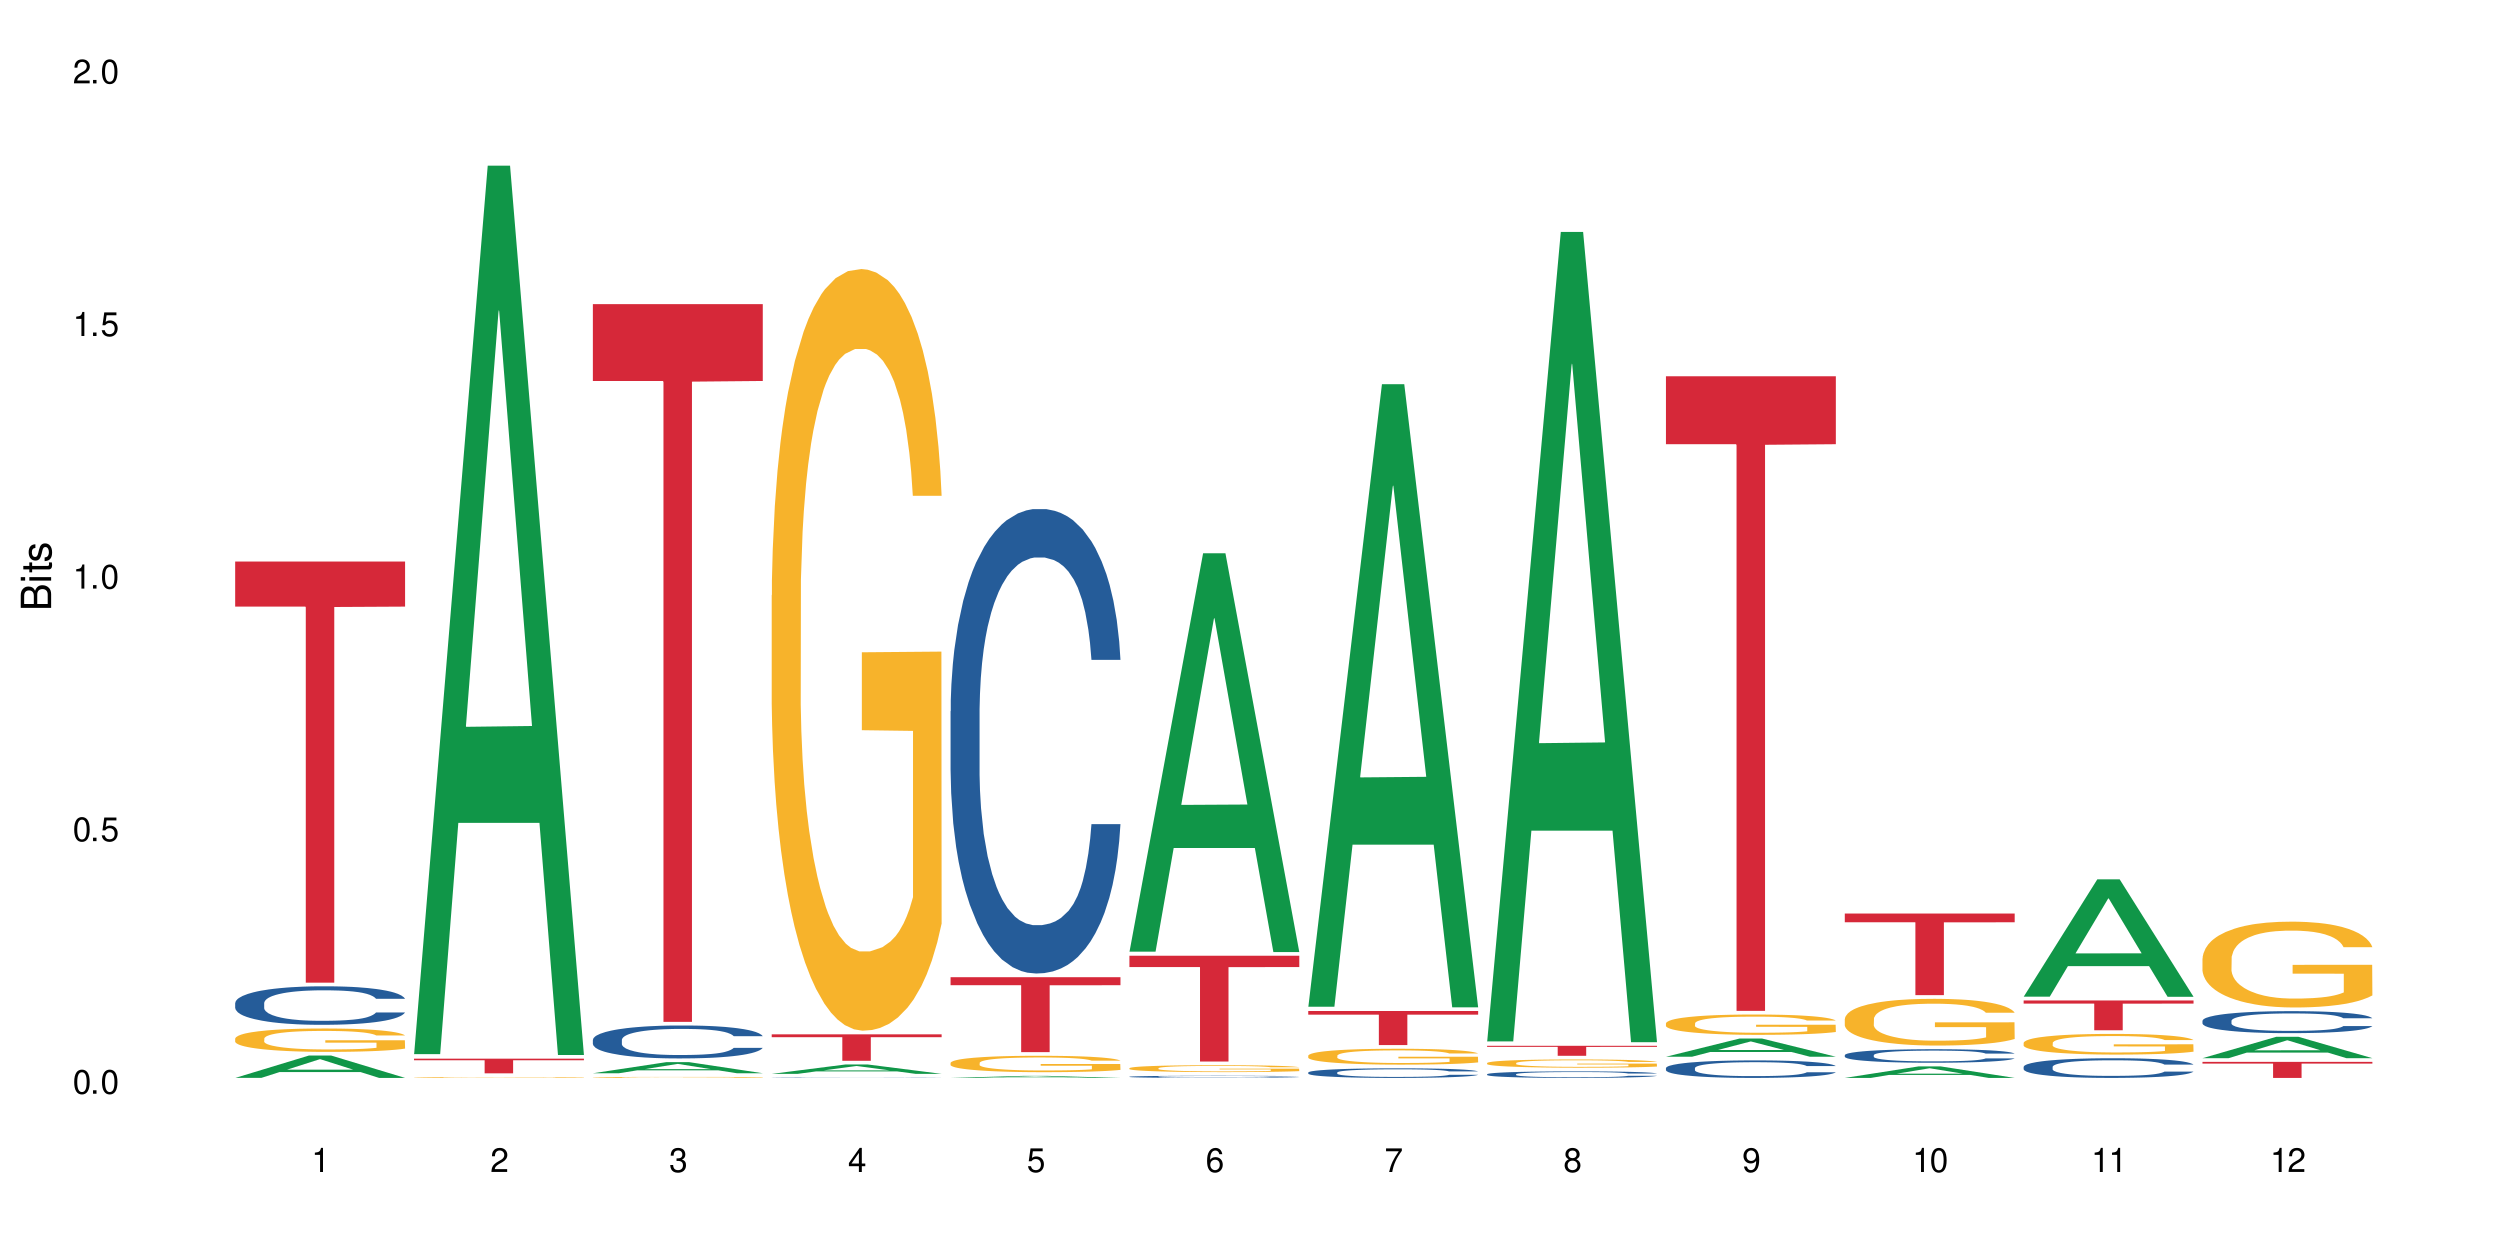 <?xml version="1.0" encoding="UTF-8"?>
<svg xmlns="http://www.w3.org/2000/svg" xmlns:xlink="http://www.w3.org/1999/xlink" width="720" height="360" viewBox="0 0 720 360">
<defs>
<g>
<g id="glyph-0-0">
</g>
<g id="glyph-0-1">
<path d="M 2.641 -6.938 C 2 -6.938 1.422 -6.656 1.078 -6.172 C 0.641 -5.562 0.406 -4.641 0.406 -3.359 C 0.406 -1.016 1.188 0.219 2.641 0.219 C 4.078 0.219 4.859 -1.016 4.859 -3.297 C 4.859 -4.641 4.656 -5.547 4.203 -6.172 C 3.844 -6.656 3.281 -6.938 2.641 -6.938 Z M 2.641 -6.188 C 3.547 -6.188 4 -5.25 4 -3.375 C 4 -1.406 3.562 -0.484 2.625 -0.484 C 1.734 -0.484 1.281 -1.438 1.281 -3.344 C 1.281 -5.25 1.734 -6.188 2.641 -6.188 Z M 2.641 -6.188 "/>
</g>
<g id="glyph-0-2">
<path d="M 1.828 -1 L 0.828 -1 L 0.828 0 L 1.828 0 Z M 1.828 -1 "/>
</g>
<g id="glyph-0-3">
<path d="M 4.562 -6.797 L 1.062 -6.797 L 0.547 -3.094 L 1.328 -3.094 C 1.719 -3.562 2.047 -3.734 2.578 -3.734 C 3.484 -3.734 4.062 -3.109 4.062 -2.094 C 4.062 -1.125 3.484 -0.531 2.578 -0.531 C 1.828 -0.531 1.375 -0.906 1.188 -1.672 L 0.328 -1.672 C 0.453 -1.109 0.547 -0.844 0.75 -0.594 C 1.125 -0.078 1.828 0.219 2.594 0.219 C 3.969 0.219 4.922 -0.781 4.922 -2.219 C 4.922 -3.562 4.031 -4.484 2.719 -4.484 C 2.25 -4.484 1.859 -4.359 1.469 -4.062 L 1.734 -5.969 L 4.562 -5.969 Z M 4.562 -6.797 "/>
</g>
<g id="glyph-0-4">
<path d="M 2.484 -4.938 L 2.484 0 L 3.328 0 L 3.328 -6.938 L 2.766 -6.938 C 2.469 -5.875 2.281 -5.734 0.984 -5.562 L 0.984 -4.938 Z M 2.484 -4.938 "/>
</g>
<g id="glyph-0-5">
<path d="M 4.859 -0.828 L 1.281 -0.828 C 1.359 -1.406 1.672 -1.781 2.5 -2.281 L 3.469 -2.828 C 4.406 -3.344 4.906 -4.062 4.906 -4.906 C 4.906 -5.484 4.672 -6.031 4.266 -6.406 C 3.859 -6.766 3.375 -6.938 2.719 -6.938 C 1.859 -6.938 1.219 -6.625 0.844 -6.031 C 0.609 -5.672 0.5 -5.234 0.484 -4.531 L 1.328 -4.531 C 1.359 -5.016 1.406 -5.281 1.531 -5.516 C 1.75 -5.938 2.188 -6.203 2.703 -6.203 C 3.469 -6.203 4.031 -5.641 4.031 -4.891 C 4.031 -4.344 3.719 -3.859 3.125 -3.516 L 2.234 -3 C 0.812 -2.172 0.406 -1.531 0.328 -0.016 L 4.859 -0.016 Z M 4.859 -0.828 "/>
</g>
<g id="glyph-0-6">
<path d="M 2.125 -3.188 L 2.578 -3.188 C 3.5 -3.188 3.984 -2.766 3.984 -1.922 C 3.984 -1.062 3.469 -0.531 2.594 -0.531 C 1.656 -0.531 1.203 -1 1.156 -2.016 L 0.312 -2.016 C 0.344 -1.453 0.438 -1.094 0.609 -0.781 C 0.953 -0.109 1.625 0.219 2.547 0.219 C 3.953 0.219 4.859 -0.625 4.859 -1.938 C 4.859 -2.828 4.516 -3.297 3.703 -3.594 C 4.344 -3.844 4.656 -4.328 4.656 -5.031 C 4.656 -6.219 3.875 -6.938 2.578 -6.938 C 1.203 -6.938 0.484 -6.172 0.453 -4.703 L 1.297 -4.703 C 1.312 -5.125 1.344 -5.359 1.453 -5.578 C 1.641 -5.969 2.062 -6.203 2.594 -6.203 C 3.344 -6.203 3.797 -5.75 3.797 -5 C 3.797 -4.516 3.609 -4.219 3.25 -4.047 C 3.016 -3.953 2.703 -3.922 2.125 -3.906 Z M 2.125 -3.188 "/>
</g>
<g id="glyph-0-7">
<path d="M 3.141 -1.672 L 3.141 0 L 3.984 0 L 3.984 -1.672 L 4.984 -1.672 L 4.984 -2.438 L 3.984 -2.438 L 3.984 -6.938 L 3.359 -6.938 L 0.266 -2.578 L 0.266 -1.672 Z M 3.141 -2.438 L 1 -2.438 L 3.141 -5.5 Z M 3.141 -2.438 "/>
</g>
<g id="glyph-0-8">
<path d="M 4.781 -5.125 C 4.609 -6.266 3.891 -6.938 2.844 -6.938 C 2.094 -6.938 1.422 -6.578 1.031 -5.953 C 0.594 -5.266 0.406 -4.422 0.406 -3.172 C 0.406 -2 0.578 -1.25 0.984 -0.641 C 1.359 -0.078 1.953 0.219 2.703 0.219 C 3.984 0.219 4.922 -0.75 4.922 -2.094 C 4.922 -3.375 4.062 -4.281 2.844 -4.281 C 2.172 -4.281 1.641 -4.031 1.281 -3.516 C 1.281 -5.234 1.828 -6.188 2.797 -6.188 C 3.391 -6.188 3.797 -5.797 3.938 -5.125 Z M 2.734 -3.531 C 3.547 -3.531 4.062 -2.953 4.062 -2.031 C 4.062 -1.156 3.484 -0.531 2.703 -0.531 C 1.922 -0.531 1.328 -1.188 1.328 -2.078 C 1.328 -2.938 1.906 -3.531 2.734 -3.531 Z M 2.734 -3.531 "/>
</g>
<g id="glyph-0-9">
<path d="M 4.984 -6.797 L 0.438 -6.797 L 0.438 -5.969 L 4.109 -5.969 C 2.5 -3.656 1.828 -2.234 1.328 0 L 2.219 0 C 2.594 -2.172 3.453 -4.047 4.984 -6.094 Z M 4.984 -6.797 "/>
</g>
<g id="glyph-0-10">
<path d="M 3.75 -3.656 C 4.469 -4.094 4.688 -4.438 4.688 -5.078 C 4.688 -6.172 3.844 -6.938 2.641 -6.938 C 1.438 -6.938 0.594 -6.172 0.594 -5.094 C 0.594 -4.438 0.812 -4.094 1.516 -3.656 C 0.734 -3.266 0.359 -2.703 0.359 -1.922 C 0.359 -0.656 1.281 0.219 2.641 0.219 C 3.984 0.219 4.922 -0.656 4.922 -1.922 C 4.922 -2.703 4.531 -3.266 3.75 -3.656 Z M 2.641 -6.188 C 3.359 -6.188 3.812 -5.75 3.812 -5.062 C 3.812 -4.406 3.344 -3.984 2.641 -3.984 C 1.922 -3.984 1.453 -4.406 1.453 -5.078 C 1.453 -5.75 1.922 -6.188 2.641 -6.188 Z M 2.641 -3.266 C 3.484 -3.266 4.062 -2.719 4.062 -1.906 C 4.062 -1.078 3.484 -0.531 2.625 -0.531 C 1.797 -0.531 1.219 -1.094 1.219 -1.906 C 1.219 -2.719 1.781 -3.266 2.641 -3.266 Z M 2.641 -3.266 "/>
</g>
<g id="glyph-0-11">
<path d="M 0.516 -1.578 C 0.672 -0.453 1.406 0.219 2.438 0.219 C 3.188 0.219 3.859 -0.141 4.266 -0.766 C 4.688 -1.453 4.891 -2.297 4.891 -3.547 C 4.891 -4.719 4.703 -5.453 4.312 -6.078 C 3.938 -6.641 3.344 -6.938 2.594 -6.938 C 1.297 -6.938 0.359 -5.969 0.359 -4.625 C 0.359 -3.344 1.234 -2.453 2.453 -2.453 C 3.094 -2.453 3.578 -2.672 4.016 -3.203 C 4 -1.484 3.469 -0.531 2.5 -0.531 C 1.906 -0.531 1.484 -0.906 1.359 -1.578 Z M 2.578 -6.203 C 3.375 -6.203 3.969 -5.531 3.969 -4.641 C 3.969 -3.797 3.391 -3.188 2.547 -3.188 C 1.734 -3.188 1.234 -3.766 1.234 -4.688 C 1.234 -5.562 1.797 -6.203 2.578 -6.203 Z M 2.578 -6.203 "/>
</g>
<g id="glyph-1-0">
</g>
<g id="glyph-1-1">
<path d="M 0 -0.953 L 0 -4.891 C 0 -5.719 -0.234 -6.344 -0.734 -6.797 C -1.188 -7.234 -1.812 -7.469 -2.5 -7.469 C -3.547 -7.469 -4.188 -7 -4.625 -5.875 C -4.984 -6.688 -5.625 -7.094 -6.531 -7.094 C -7.172 -7.094 -7.734 -6.859 -8.141 -6.391 C -8.562 -5.922 -8.75 -5.344 -8.75 -4.5 L -8.75 -0.953 Z M -4.984 -2.062 L -7.766 -2.062 L -7.766 -4.219 C -7.766 -4.844 -7.688 -5.203 -7.453 -5.5 C -7.219 -5.812 -6.859 -5.969 -6.375 -5.969 C -5.891 -5.969 -5.531 -5.812 -5.297 -5.5 C -5.062 -5.203 -4.984 -4.844 -4.984 -4.219 Z M -0.984 -2.062 L -4 -2.062 L -4 -4.781 C -4 -5.766 -3.438 -6.359 -2.484 -6.359 C -1.547 -6.359 -0.984 -5.766 -0.984 -4.781 Z M -0.984 -2.062 "/>
</g>
<g id="glyph-1-2">
<path d="M -6.281 -1.797 L -6.281 -0.797 L 0 -0.797 L 0 -1.797 Z M -8.75 -1.797 L -8.75 -0.797 L -7.484 -0.797 L -7.484 -1.797 Z M -8.75 -1.797 "/>
</g>
<g id="glyph-1-3">
<path d="M -6.281 -3.047 L -6.281 -2.016 L -8.016 -2.016 L -8.016 -1.016 L -6.281 -1.016 L -6.281 -0.172 L -5.469 -0.172 L -5.469 -1.016 L -0.719 -1.016 C -0.078 -1.016 0.281 -1.453 0.281 -2.234 C 0.281 -2.5 0.25 -2.719 0.188 -3.047 L -0.641 -3.047 C -0.609 -2.906 -0.594 -2.766 -0.594 -2.562 C -0.594 -2.141 -0.719 -2.016 -1.156 -2.016 L -5.469 -2.016 L -5.469 -3.047 Z M -6.281 -3.047 "/>
</g>
<g id="glyph-1-4">
<path d="M -4.531 -5.25 C -5.766 -5.25 -6.469 -4.422 -6.469 -2.969 C -6.469 -1.516 -5.719 -0.562 -4.547 -0.562 C -3.562 -0.562 -3.094 -1.062 -2.734 -2.562 L -2.516 -3.484 C -2.344 -4.188 -2.094 -4.469 -1.641 -4.469 C -1.047 -4.469 -0.641 -3.875 -0.641 -3 C -0.641 -2.453 -0.797 -2 -1.062 -1.75 C -1.25 -1.594 -1.422 -1.531 -1.875 -1.469 L -1.875 -0.406 C -0.422 -0.453 0.281 -1.266 0.281 -2.922 C 0.281 -4.5 -0.5 -5.516 -1.719 -5.516 C -2.656 -5.516 -3.172 -4.984 -3.469 -3.734 L -3.703 -2.766 C -3.891 -1.953 -4.156 -1.609 -4.594 -1.609 C -5.188 -1.609 -5.547 -2.125 -5.547 -2.938 C -5.547 -3.75 -5.203 -4.172 -4.531 -4.203 Z M -4.531 -5.25 "/>
</g>
</g>
</defs>
<rect x="-72" y="-36" width="864" height="432" fill="rgb(100%, 100%, 100%)" fill-opacity="1"/>
<path fill-rule="nonzero" fill="rgb(6.275%, 58.824%, 28.235%)" fill-opacity="1" d="M 67.73 310.434 L 67.785 310.43 L 88.957 304 L 95.387 304 L 116.664 310.441 L 109.188 310.441 L 103.855 308.762 L 80.488 308.762 L 75.258 310.434 L 67.73 310.434 L 82.734 308.062 L 101.711 308.059 L 92.25 305.051 L 92.145 305.047 L 92.039 305.066 L 82.684 308.059 L 82.734 308.062 Z M 67.73 310.434 "/>
<path fill-rule="nonzero" fill="rgb(14.51%, 36.078%, 60%)" fill-opacity="1" d="M 67.73 288.883 L 67.789 288.875 L 67.789 288.633 L 67.969 288.246 L 68.387 287.758 L 68.805 287.426 L 69.879 286.828 L 71.371 286.25 L 72.922 285.805 L 74.055 285.539 L 75.07 285.336 L 77.398 284.961 L 78.891 284.77 L 80.5 284.598 L 82.469 284.426 L 83.902 284.324 L 87.125 284.16 L 89.512 284.09 L 91.363 284.059 L 95.359 284.059 L 97.746 284.102 L 99.477 284.152 L 101.387 284.23 L 102.996 284.324 L 105.801 284.547 L 108.309 284.832 L 109.441 284.992 L 111.234 285.305 L 112.605 285.609 L 113.559 285.875 L 114.633 286.25 L 115.59 286.707 L 116.305 287.223 L 116.664 287.656 L 108.309 287.656 L 107.891 287.254 L 107.414 286.938 L 106.52 286.523 L 105.625 286.23 L 104.371 285.934 L 103.238 285.742 L 101.684 285.551 L 100.312 285.43 L 98.879 285.336 L 97.508 285.277 L 94.883 285.215 L 91.84 285.215 L 90.707 285.234 L 88.379 285.316 L 87.125 285.387 L 85.336 285.531 L 84.082 285.66 L 82.59 285.863 L 81.574 286.035 L 80.32 286.301 L 79.426 286.531 L 78.414 286.867 L 77.816 287.121 L 77.277 287.406 L 76.801 287.738 L 76.441 288.094 L 76.203 288.469 L 76.086 288.832 L 76.086 290.406 L 76.203 290.77 L 76.504 291.195 L 77.277 291.812 L 78.414 292.352 L 79.727 292.777 L 80.977 293.082 L 81.695 293.223 L 82.648 293.387 L 84.141 293.586 L 86.289 293.789 L 87.543 293.871 L 89.453 293.953 L 91.422 293.992 L 94.047 293.992 L 96.375 293.953 L 97.926 293.902 L 99.535 293.82 L 101.746 293.648 L 103.117 293.488 L 104.312 293.293 L 105.207 293.102 L 105.801 292.938 L 106.699 292.625 L 107.414 292.281 L 107.949 291.926 L 108.309 291.582 L 116.664 291.582 L 116.305 291.984 L 115.77 292.383 L 115.23 292.676 L 114.395 293.031 L 113.441 293.344 L 112.066 293.699 L 110.934 293.934 L 109.441 294.188 L 108.07 294.379 L 106.578 294.551 L 104.371 294.754 L 102.938 294.855 L 101.387 294.945 L 99.535 295.027 L 97.211 295.098 L 94.703 295.137 L 92.375 295.148 L 89.871 295.129 L 88.02 295.09 L 85.574 294.996 L 82.531 294.812 L 80.32 294.621 L 78.59 294.43 L 77.102 294.227 L 75.43 293.953 L 73.281 293.508 L 71.969 293.16 L 71.074 292.879 L 70.059 292.484 L 69.344 292.129 L 68.508 291.559 L 67.91 290.84 L 67.73 290.285 Z M 67.73 288.883 "/>
<path fill-rule="nonzero" fill="rgb(96.863%, 70.196%, 16.863%)" fill-opacity="1" d="M 67.73 299.09 L 67.789 299.086 L 67.789 298.961 L 68.031 298.684 L 68.625 298.305 L 69.402 297.988 L 70.238 297.742 L 70.773 297.613 L 71.668 297.43 L 72.445 297.293 L 74.414 297.016 L 76.922 296.758 L 78.293 296.648 L 79.844 296.543 L 82.051 296.426 L 83.066 296.383 L 86.172 296.285 L 89.691 296.223 L 93.57 296.203 L 95.359 296.211 L 97.805 296.234 L 101.148 296.301 L 103.059 296.363 L 104.551 296.426 L 106.102 296.504 L 108.012 296.629 L 109.801 296.777 L 111.234 296.926 L 112.664 297.109 L 113.859 297.305 L 114.871 297.52 L 115.77 297.781 L 116.305 297.996 L 116.664 298.211 L 108.367 298.211 L 107.891 297.996 L 107.355 297.828 L 106.461 297.625 L 105.562 297.477 L 104.668 297.359 L 102.996 297.199 L 101.566 297.102 L 99.777 297.016 L 98.047 296.961 L 96.074 296.926 L 94.883 296.91 L 91.719 296.91 L 88.855 296.953 L 87.184 297.004 L 85.992 297.055 L 84.32 297.145 L 83.305 297.219 L 82.707 297.27 L 80.918 297.461 L 79.727 297.633 L 79.07 297.75 L 78.234 297.934 L 77.637 298.102 L 76.98 298.348 L 76.621 298.531 L 76.145 298.949 L 76.086 300.059 L 76.266 300.293 L 76.621 300.543 L 77.102 300.766 L 77.816 301 L 78.531 301.18 L 79.785 301.418 L 80.859 301.578 L 81.695 301.684 L 83.305 301.848 L 83.961 301.906 L 85.512 302.016 L 87.125 302.102 L 89.094 302.176 L 90.586 302.211 L 92.973 302.242 L 96.016 302.242 L 99.598 302.207 L 101.863 302.156 L 103.414 302.109 L 104.43 302.066 L 105.684 301.996 L 106.578 301.934 L 107.414 301.867 L 108.43 301.762 L 108.43 300.293 L 93.688 300.285 L 93.688 299.598 L 116.602 299.59 L 116.664 301.996 L 115.41 302.164 L 113.859 302.324 L 112.367 302.445 L 110.816 302.551 L 108.605 302.668 L 106.816 302.742 L 104.07 302.828 L 101.566 302.883 L 98.941 302.922 L 96.613 302.938 L 93.867 302.945 L 91.422 302.934 L 88.797 302.895 L 86.707 302.848 L 84.797 302.785 L 82.887 302.703 L 80.5 302.574 L 78.949 302.473 L 77.34 302.34 L 75.727 302.188 L 74.297 302.02 L 73.34 301.891 L 72.387 301.746 L 71.371 301.559 L 70.418 301.352 L 69.699 301.16 L 69.043 300.945 L 68.566 300.742 L 68.09 300.465 L 67.852 300.242 L 67.73 300.051 Z M 67.73 299.09 "/>
<path fill-rule="nonzero" fill="rgb(83.922%, 15.686%, 22.353%)" fill-opacity="1" d="M 67.73 161.719 L 116.664 161.719 L 116.664 174.703 L 96.27 174.816 L 96.27 283.004 L 88.066 283.004 L 88.066 174.93 L 87.945 174.703 L 67.73 174.703 Z M 67.73 161.719 "/>
<path fill-rule="nonzero" fill="rgb(6.275%, 58.824%, 28.235%)" fill-opacity="1" d="M 119.238 303.598 L 119.289 303.359 L 140.465 47.711 L 146.895 47.711 L 168.172 303.84 L 160.695 303.84 L 155.363 236.98 L 131.996 236.98 L 126.766 303.598 L 119.238 303.598 L 134.242 209.324 L 153.219 209.086 L 143.758 89.559 L 143.652 89.316 L 143.547 90.039 L 134.191 209.086 L 134.242 209.324 Z M 119.238 303.598 "/>
<path fill-rule="nonzero" fill="rgb(96.863%, 70.196%, 16.863%)" fill-opacity="1" d="M 119.238 310.289 L 119.297 310.289 L 119.297 310.285 L 119.535 310.273 L 120.133 310.258 L 120.91 310.246 L 121.746 310.238 L 122.281 310.23 L 123.176 310.223 L 123.953 310.219 L 125.922 310.207 L 128.43 310.199 L 129.801 310.195 L 131.352 310.188 L 133.559 310.184 L 134.574 310.184 L 137.676 310.18 L 141.199 310.176 L 149.312 310.176 L 152.656 310.18 L 154.566 310.184 L 156.059 310.184 L 157.609 310.188 L 159.52 310.191 L 161.309 310.199 L 162.742 310.203 L 164.172 310.211 L 165.367 310.219 L 166.379 310.227 L 167.277 310.238 L 167.812 310.246 L 168.172 310.254 L 159.875 310.254 L 159.398 310.246 L 158.863 310.238 L 157.965 310.23 L 156.176 310.223 L 154.504 310.215 L 153.074 310.211 L 151.281 310.207 L 149.551 310.207 L 147.582 310.203 L 143.227 310.203 L 140.363 310.207 L 138.691 310.207 L 137.5 310.211 L 135.828 310.215 L 134.812 310.215 L 134.215 310.219 L 132.426 310.227 L 131.234 310.23 L 130.578 310.238 L 129.742 310.242 L 129.145 310.25 L 128.488 310.262 L 128.129 310.27 L 127.652 310.285 L 127.594 310.328 L 127.773 310.336 L 128.129 310.348 L 128.605 310.355 L 129.324 310.363 L 130.039 310.371 L 131.293 310.383 L 132.367 310.387 L 133.203 310.391 L 134.812 310.398 L 135.469 310.398 L 137.02 310.406 L 138.633 310.406 L 140.602 310.41 L 142.094 310.414 L 151.105 310.414 L 153.371 310.41 L 154.922 310.41 L 155.938 310.406 L 157.191 310.402 L 158.086 310.402 L 158.922 310.398 L 159.938 310.395 L 159.938 310.336 L 145.195 310.336 L 145.195 310.309 L 168.109 310.309 L 168.172 310.402 L 166.918 310.41 L 165.367 310.418 L 163.875 310.422 L 162.324 310.426 L 160.113 310.43 L 158.324 310.434 L 155.578 310.438 L 153.074 310.438 L 150.449 310.441 L 142.93 310.441 L 140.305 310.438 L 138.215 310.438 L 136.305 310.434 L 134.395 310.434 L 132.008 310.426 L 130.457 310.422 L 128.848 310.418 L 127.234 310.41 L 125.801 310.406 L 124.848 310.398 L 123.895 310.395 L 122.879 310.387 L 121.926 310.379 L 121.207 310.371 L 120.551 310.363 L 120.074 310.355 L 119.598 310.344 L 119.359 310.336 L 119.238 310.328 Z M 119.238 310.289 "/>
<path fill-rule="nonzero" fill="rgb(83.922%, 15.686%, 22.353%)" fill-opacity="1" d="M 119.238 304.895 L 168.172 304.895 L 168.172 305.348 L 147.777 305.352 L 147.777 309.121 L 139.574 309.121 L 139.574 305.355 L 139.453 305.348 L 119.238 305.348 Z M 119.238 304.895 "/>
<path fill-rule="nonzero" fill="rgb(6.275%, 58.824%, 28.235%)" fill-opacity="1" d="M 170.746 309.094 L 170.797 309.09 L 191.973 305.887 L 198.402 305.887 L 219.68 309.094 L 212.203 309.094 L 206.871 308.258 L 183.504 308.258 L 178.273 309.094 L 170.746 309.094 L 185.75 307.91 L 204.727 307.91 L 195.266 306.41 L 195.16 306.41 L 195.055 306.418 L 185.699 307.91 L 185.75 307.91 Z M 170.746 309.094 "/>
<path fill-rule="nonzero" fill="rgb(14.51%, 36.078%, 60%)" fill-opacity="1" d="M 170.746 299.473 L 170.805 299.465 L 170.805 299.254 L 170.984 298.926 L 171.402 298.508 L 171.82 298.223 L 172.895 297.711 L 174.387 297.215 L 175.938 296.836 L 177.07 296.609 L 178.086 296.438 L 180.414 296.113 L 181.906 295.949 L 183.516 295.805 L 185.484 295.656 L 186.918 295.57 L 190.141 295.43 L 192.527 295.367 L 194.375 295.344 L 198.375 295.344 L 200.762 295.379 L 202.492 295.422 L 204.402 295.492 L 206.012 295.57 L 208.816 295.758 L 211.324 296.004 L 212.457 296.141 L 214.25 296.41 L 215.621 296.672 L 216.574 296.895 L 217.648 297.215 L 218.605 297.605 L 219.32 298.051 L 219.68 298.422 L 211.324 298.422 L 210.906 298.074 L 210.43 297.805 L 209.535 297.449 L 208.641 297.199 L 207.387 296.949 L 206.25 296.781 L 204.699 296.617 L 203.328 296.516 L 201.895 296.438 L 200.523 296.383 L 197.898 296.332 L 194.855 296.332 L 193.719 296.348 L 191.395 296.418 L 190.141 296.48 L 188.352 296.602 L 187.098 296.715 L 185.605 296.887 L 184.59 297.035 L 183.336 297.262 L 182.441 297.461 L 181.426 297.746 L 180.832 297.961 L 180.293 298.207 L 179.816 298.492 L 179.457 298.797 L 179.219 299.117 L 179.102 299.43 L 179.102 300.773 L 179.219 301.086 L 179.52 301.449 L 180.293 301.98 L 181.426 302.438 L 182.742 302.801 L 183.992 303.062 L 184.711 303.184 L 185.664 303.324 L 187.156 303.496 L 189.305 303.672 L 190.559 303.738 L 192.469 303.809 L 194.438 303.844 L 197.062 303.844 L 199.391 303.809 L 200.941 303.766 L 202.551 303.695 L 204.762 303.547 L 206.133 303.41 L 207.324 303.246 L 208.223 303.082 L 208.816 302.941 L 209.711 302.672 L 210.43 302.379 L 210.965 302.074 L 211.324 301.777 L 219.68 301.777 L 219.32 302.125 L 218.785 302.465 L 218.246 302.715 L 217.41 303.02 L 216.457 303.289 L 215.082 303.594 L 213.949 303.793 L 212.457 304.008 L 211.086 304.172 L 209.594 304.32 L 207.387 304.492 L 205.953 304.582 L 204.402 304.66 L 202.551 304.727 L 200.227 304.789 L 197.719 304.824 L 195.391 304.832 L 192.887 304.816 L 191.035 304.781 L 188.59 304.703 L 185.547 304.547 L 183.336 304.383 L 181.605 304.215 L 180.113 304.043 L 178.445 303.809 L 176.297 303.426 L 174.984 303.133 L 174.086 302.891 L 173.074 302.551 L 172.355 302.246 L 171.523 301.762 L 170.926 301.145 L 170.746 300.668 Z M 170.746 299.473 "/>
<path fill-rule="nonzero" fill="rgb(96.863%, 70.196%, 16.863%)" fill-opacity="1" d="M 170.746 310.273 L 170.805 310.273 L 170.805 310.27 L 171.043 310.258 L 171.641 310.242 L 172.418 310.227 L 173.254 310.215 L 173.789 310.211 L 174.684 310.203 L 175.461 310.195 L 177.43 310.184 L 179.938 310.176 L 181.309 310.168 L 182.859 310.164 L 185.066 310.16 L 186.082 310.156 L 189.184 310.152 L 192.707 310.152 L 196.586 310.148 L 198.375 310.152 L 200.82 310.152 L 204.164 310.156 L 206.074 310.156 L 207.566 310.16 L 209.117 310.164 L 211.027 310.168 L 212.816 310.176 L 214.25 310.18 L 215.68 310.188 L 216.875 310.199 L 217.887 310.207 L 218.785 310.219 L 219.32 310.227 L 219.68 310.238 L 211.383 310.238 L 210.906 310.227 L 210.371 310.219 L 209.473 310.211 L 208.578 310.207 L 207.684 310.199 L 206.012 310.191 L 204.582 310.188 L 202.789 310.184 L 201.059 310.184 L 199.09 310.18 L 194.734 310.18 L 191.871 310.184 L 190.199 310.184 L 189.008 310.188 L 187.336 310.191 L 186.32 310.195 L 185.723 310.195 L 183.934 310.203 L 182.742 310.211 L 182.086 310.219 L 181.25 310.227 L 180.652 310.23 L 179.996 310.242 L 179.637 310.25 L 179.16 310.27 L 179.102 310.316 L 179.281 310.328 L 179.637 310.336 L 180.113 310.348 L 180.832 310.355 L 181.547 310.363 L 182.801 310.375 L 183.875 310.383 L 184.711 310.387 L 186.32 310.395 L 186.977 310.395 L 188.527 310.402 L 190.141 310.406 L 192.109 310.406 L 193.602 310.41 L 202.613 310.41 L 204.879 310.406 L 206.43 310.406 L 207.445 310.402 L 208.699 310.398 L 209.594 310.398 L 210.43 310.395 L 211.445 310.391 L 211.445 310.328 L 196.703 310.328 L 196.703 310.297 L 219.617 310.297 L 219.68 310.398 L 218.426 310.406 L 216.875 310.414 L 215.383 310.418 L 213.832 310.426 L 211.621 310.43 L 209.832 310.434 L 207.086 310.438 L 204.582 310.438 L 201.957 310.441 L 194.438 310.441 L 191.812 310.438 L 189.723 310.438 L 185.902 310.43 L 183.516 310.426 L 181.965 310.422 L 180.355 310.414 L 178.742 310.41 L 177.309 310.402 L 176.355 310.395 L 175.402 310.391 L 174.387 310.383 L 173.43 310.371 L 172.715 310.363 L 172.059 310.355 L 171.582 310.348 L 171.105 310.336 L 170.867 310.324 L 170.746 310.316 Z M 170.746 310.273 "/>
<path fill-rule="nonzero" fill="rgb(83.922%, 15.686%, 22.353%)" fill-opacity="1" d="M 170.746 87.594 L 219.68 87.594 L 219.68 109.719 L 199.285 109.914 L 199.285 294.289 L 191.078 294.289 L 191.078 110.109 L 190.961 109.719 L 170.746 109.719 Z M 170.746 87.594 "/>
<path fill-rule="nonzero" fill="rgb(6.275%, 58.824%, 28.235%)" fill-opacity="1" d="M 222.254 309.266 L 222.305 309.266 L 243.48 306.57 L 249.91 306.57 L 271.188 309.27 L 263.711 309.27 L 258.379 308.566 L 235.008 308.566 L 229.781 309.266 L 222.254 309.266 L 237.258 308.273 L 256.234 308.27 L 246.773 307.012 L 246.668 307.012 L 246.562 307.02 L 237.207 308.27 L 237.258 308.273 Z M 222.254 309.266 "/>
<path fill-rule="nonzero" fill="rgb(14.51%, 36.078%, 60%)" fill-opacity="1" d="M 222.254 310.375 L 222.312 310.375 L 222.312 310.371 L 222.492 310.367 L 223.328 310.359 L 224.402 310.352 L 225.895 310.348 L 227.445 310.344 L 228.578 310.34 L 229.594 310.336 L 231.922 310.332 L 233.414 310.332 L 235.023 310.328 L 238.426 310.328 L 241.648 310.324 L 255.91 310.324 L 257.52 310.328 L 260.324 310.328 L 262.832 310.332 L 263.965 310.332 L 265.754 310.336 L 267.129 310.34 L 268.082 310.344 L 269.156 310.348 L 270.113 310.352 L 270.828 310.355 L 271.188 310.363 L 262.832 310.363 L 262.414 310.359 L 261.938 310.355 L 261.043 310.352 L 260.145 310.348 L 258.895 310.344 L 257.758 310.34 L 254.836 310.34 L 253.402 310.336 L 242.902 310.336 L 241.648 310.34 L 238.605 310.34 L 237.113 310.344 L 236.098 310.344 L 234.844 310.348 L 233.949 310.352 L 232.934 310.355 L 232.34 310.355 L 231.801 310.359 L 231.324 310.363 L 230.965 310.367 L 230.727 310.371 L 230.609 310.375 L 230.609 310.391 L 230.727 310.395 L 231.027 310.398 L 231.801 310.406 L 232.934 310.41 L 234.25 310.418 L 235.5 310.418 L 236.219 310.422 L 237.172 310.422 L 238.664 310.426 L 242.066 310.426 L 243.977 310.43 L 252.449 310.43 L 254.059 310.426 L 256.266 310.426 L 257.641 310.422 L 258.832 310.422 L 259.73 310.418 L 260.324 310.418 L 261.219 310.414 L 261.938 310.41 L 262.473 310.406 L 262.832 310.402 L 271.188 310.402 L 270.828 310.406 L 270.289 310.41 L 269.754 310.414 L 268.918 310.418 L 267.965 310.422 L 266.59 310.426 L 265.457 310.43 L 263.965 310.43 L 262.594 310.434 L 261.102 310.434 L 258.895 310.438 L 255.91 310.438 L 254.059 310.441 L 240.098 310.441 L 237.051 310.438 L 234.844 310.438 L 233.113 310.434 L 231.621 310.43 L 229.953 310.43 L 227.805 310.422 L 226.492 310.422 L 225.594 310.418 L 224.582 310.414 L 223.863 310.41 L 223.031 310.402 L 222.434 310.395 L 222.254 310.391 Z M 222.254 310.375 "/>
<path fill-rule="nonzero" fill="rgb(96.863%, 70.196%, 16.863%)" fill-opacity="1" d="M 222.254 171.434 L 222.312 171.234 L 222.312 167.227 L 222.551 158.211 L 223.148 145.793 L 223.926 135.574 L 224.762 127.562 L 225.297 123.355 L 226.191 117.344 L 226.969 112.938 L 228.938 103.922 L 231.445 95.508 L 232.816 91.902 L 234.367 88.496 L 236.574 84.691 L 237.59 83.289 L 240.691 80.082 L 244.215 78.078 L 248.094 77.48 L 249.883 77.68 L 252.328 78.48 L 255.672 80.684 L 257.582 82.688 L 259.07 84.691 L 260.625 87.297 L 262.535 91.301 L 264.324 96.109 L 265.754 100.918 L 267.188 106.926 L 268.383 113.34 L 269.395 120.348 L 270.289 128.762 L 270.828 135.773 L 271.188 142.785 L 262.891 142.785 L 262.414 135.773 L 261.875 130.367 L 260.98 123.754 L 260.086 118.949 L 259.191 115.141 L 257.52 109.934 L 256.09 106.727 L 254.297 103.922 L 252.566 102.121 L 250.598 100.918 L 249.406 100.516 L 246.242 100.516 L 243.379 101.918 L 241.707 103.523 L 240.516 105.125 L 238.844 108.129 L 237.828 110.535 L 237.23 112.137 L 235.441 118.348 L 234.25 123.957 L 233.59 127.762 L 232.758 133.773 L 232.16 139.18 L 231.504 147.195 L 231.145 153.203 L 230.668 166.828 L 230.609 202.887 L 230.785 210.5 L 231.145 218.711 L 231.621 225.926 L 232.34 233.535 L 233.055 239.348 L 234.309 247.16 L 235.383 252.367 L 236.219 255.773 L 237.828 261.184 L 238.484 262.984 L 240.035 266.59 L 241.648 269.395 L 243.617 271.801 L 245.109 273 L 247.496 274.004 L 250.539 274.004 L 254.121 272.801 L 256.387 271.199 L 257.938 269.598 L 258.953 268.195 L 260.207 265.988 L 261.102 263.988 L 261.938 261.781 L 262.949 258.379 L 262.949 210.5 L 248.211 210.297 L 248.211 187.859 L 271.125 187.66 L 271.188 265.988 L 269.934 271.398 L 268.383 276.609 L 266.891 280.613 L 265.34 284.02 L 263.129 287.824 L 261.34 290.23 L 258.594 293.035 L 256.09 294.836 L 253.465 296.039 L 251.137 296.641 L 248.391 296.84 L 245.945 296.441 L 243.32 295.238 L 241.23 293.637 L 239.32 291.633 L 237.41 289.027 L 235.023 284.82 L 233.473 281.414 L 231.859 277.207 L 230.25 272.199 L 228.816 266.793 L 227.863 262.586 L 226.91 257.777 L 225.895 251.766 L 224.938 244.957 L 224.223 238.746 L 223.566 231.734 L 223.09 225.121 L 222.613 216.109 L 222.375 208.895 L 222.254 202.684 Z M 222.254 171.434 "/>
<path fill-rule="nonzero" fill="rgb(83.922%, 15.686%, 22.353%)" fill-opacity="1" d="M 222.254 297.895 L 271.188 297.895 L 271.188 298.711 L 250.793 298.719 L 250.793 305.516 L 242.586 305.516 L 242.586 298.727 L 242.469 298.711 L 222.254 298.711 Z M 222.254 297.895 "/>
<path fill-rule="nonzero" fill="rgb(6.275%, 58.824%, 28.235%)" fill-opacity="1" d="M 273.762 310.441 L 273.812 310.441 L 294.984 309.844 L 301.418 309.844 L 322.695 310.441 L 315.219 310.441 L 309.887 310.285 L 286.516 310.285 L 281.289 310.441 L 273.762 310.441 L 288.766 310.223 L 307.742 310.219 L 298.281 309.941 L 298.07 309.941 L 288.711 310.219 L 288.766 310.223 Z M 273.762 310.441 "/>
<path fill-rule="nonzero" fill="rgb(14.51%, 36.078%, 60%)" fill-opacity="1" d="M 273.762 204.828 L 273.82 204.703 L 273.82 201.77 L 274 197.125 L 274.418 191.258 L 274.836 187.223 L 275.91 180.012 L 277.402 173.043 L 278.953 167.664 L 280.086 164.484 L 281.102 162.039 L 283.43 157.516 L 284.922 155.195 L 286.531 153.117 L 288.5 151.039 L 289.934 149.816 L 293.156 147.859 L 295.543 147.004 L 297.391 146.637 L 301.391 146.637 L 303.777 147.125 L 305.508 147.738 L 307.418 148.715 L 309.027 149.816 L 311.832 152.504 L 314.34 155.93 L 315.473 157.883 L 317.262 161.672 L 318.637 165.34 L 319.59 168.52 L 320.664 173.043 L 321.621 178.543 L 322.336 184.777 L 322.695 190.035 L 314.34 190.035 L 313.922 185.145 L 313.445 181.355 L 312.551 176.344 L 311.652 172.797 L 310.402 169.254 L 309.266 166.93 L 307.715 164.609 L 306.344 163.141 L 304.91 162.039 L 303.539 161.309 L 300.914 160.574 L 297.871 160.574 L 296.734 160.816 L 294.41 161.797 L 293.156 162.652 L 291.363 164.363 L 290.113 165.953 L 288.621 168.398 L 287.605 170.477 L 286.352 173.652 L 285.457 176.465 L 284.441 180.5 L 283.848 183.555 L 283.309 186.98 L 282.832 191.012 L 282.473 195.293 L 282.234 199.816 L 282.117 204.215 L 282.117 223.164 L 282.234 227.566 L 282.535 232.699 L 283.309 240.156 L 284.441 246.637 L 285.754 251.77 L 287.008 255.438 L 287.727 257.148 L 288.68 259.105 L 290.172 261.551 L 292.32 263.996 L 293.574 264.973 L 295.484 265.953 L 297.453 266.441 L 300.078 266.441 L 302.406 265.953 L 303.957 265.34 L 305.566 264.363 L 307.773 262.285 L 309.148 260.328 L 310.34 258.004 L 311.234 255.684 L 311.832 253.727 L 312.727 249.938 L 313.445 245.781 L 313.98 241.5 L 314.34 237.344 L 322.695 237.344 L 322.336 242.234 L 321.797 247.004 L 321.262 250.547 L 320.426 254.828 L 319.473 258.617 L 318.098 262.895 L 316.965 265.707 L 315.473 268.762 L 314.102 271.086 L 312.609 273.164 L 310.402 275.609 L 308.969 276.832 L 307.418 277.934 L 305.566 278.91 L 303.238 279.766 L 300.734 280.254 L 298.406 280.375 L 295.898 280.133 L 294.051 279.645 L 291.605 278.543 L 288.559 276.344 L 286.352 274.02 L 284.621 271.695 L 283.129 269.254 L 281.461 265.953 L 279.312 260.574 L 278 256.414 L 277.102 252.992 L 276.09 248.227 L 275.371 243.945 L 274.535 237.102 L 273.941 228.422 L 273.762 221.699 Z M 273.762 204.828 "/>
<path fill-rule="nonzero" fill="rgb(96.863%, 70.196%, 16.863%)" fill-opacity="1" d="M 273.762 306.086 L 273.82 306.082 L 273.82 305.996 L 274.059 305.801 L 274.656 305.535 L 275.434 305.316 L 276.27 305.141 L 276.805 305.051 L 277.699 304.922 L 278.477 304.828 L 280.445 304.633 L 282.949 304.453 L 284.324 304.375 L 285.875 304.301 L 288.082 304.219 L 289.098 304.188 L 292.199 304.117 L 295.723 304.074 L 299.602 304.062 L 301.391 304.066 L 303.836 304.086 L 307.18 304.133 L 309.09 304.176 L 310.578 304.219 L 312.133 304.273 L 314.039 304.359 L 315.832 304.465 L 317.262 304.566 L 318.695 304.699 L 319.891 304.836 L 320.902 304.988 L 321.797 305.168 L 322.336 305.32 L 322.695 305.469 L 314.398 305.469 L 313.922 305.32 L 313.383 305.203 L 312.488 305.059 L 311.594 304.957 L 310.699 304.875 L 309.027 304.762 L 307.598 304.691 L 305.805 304.633 L 304.074 304.594 L 302.105 304.566 L 300.914 304.559 L 297.75 304.559 L 294.887 304.59 L 293.215 304.625 L 292.02 304.66 L 290.352 304.723 L 289.336 304.773 L 288.738 304.809 L 286.949 304.941 L 285.754 305.062 L 285.098 305.145 L 284.266 305.277 L 283.668 305.391 L 283.012 305.566 L 282.652 305.695 L 282.176 305.988 L 282.117 306.766 L 282.293 306.93 L 282.652 307.105 L 283.129 307.262 L 283.848 307.426 L 284.562 307.551 L 285.816 307.719 L 286.891 307.832 L 287.727 307.906 L 289.336 308.02 L 289.992 308.059 L 291.543 308.137 L 293.156 308.199 L 295.125 308.25 L 296.617 308.277 L 299.004 308.297 L 302.047 308.297 L 305.625 308.27 L 307.895 308.238 L 309.445 308.203 L 310.461 308.172 L 311.715 308.125 L 312.609 308.082 L 313.445 308.035 L 314.457 307.961 L 314.457 306.93 L 299.719 306.926 L 299.719 306.441 L 322.633 306.438 L 322.695 308.125 L 321.441 308.242 L 319.891 308.352 L 318.398 308.441 L 316.844 308.512 L 314.637 308.594 L 312.848 308.648 L 310.102 308.707 L 307.598 308.746 L 304.969 308.773 L 302.645 308.785 L 299.898 308.789 L 297.453 308.781 L 294.824 308.754 L 292.738 308.719 L 290.828 308.676 L 288.918 308.621 L 286.531 308.531 L 284.98 308.457 L 283.367 308.367 L 281.758 308.258 L 280.324 308.141 L 279.371 308.051 L 278.414 307.949 L 277.402 307.816 L 276.445 307.672 L 275.73 307.539 L 275.074 307.387 L 274.598 307.242 L 274.121 307.051 L 273.879 306.895 L 273.762 306.762 Z M 273.762 306.086 "/>
<path fill-rule="nonzero" fill="rgb(83.922%, 15.686%, 22.353%)" fill-opacity="1" d="M 273.762 281.434 L 322.695 281.434 L 322.695 283.742 L 302.301 283.762 L 302.301 303.008 L 294.094 303.008 L 294.094 283.781 L 293.977 283.742 L 273.762 283.742 Z M 273.762 281.434 "/>
<path fill-rule="nonzero" fill="rgb(6.275%, 58.824%, 28.235%)" fill-opacity="1" d="M 325.27 274.086 L 325.32 273.977 L 346.492 159.344 L 352.926 159.344 L 374.199 274.191 L 366.727 274.191 L 361.395 244.215 L 338.023 244.215 L 332.797 274.086 L 325.27 274.086 L 340.273 231.812 L 359.25 231.703 L 349.789 178.109 L 349.684 178 L 349.578 178.324 L 340.219 231.703 L 340.273 231.812 Z M 325.27 274.086 "/>
<path fill-rule="nonzero" fill="rgb(14.51%, 36.078%, 60%)" fill-opacity="1" d="M 325.27 310.09 L 325.328 310.09 L 325.328 310.078 L 325.508 310.055 L 325.926 310.027 L 326.344 310.008 L 327.418 309.977 L 328.91 309.945 L 330.461 309.918 L 331.594 309.902 L 332.609 309.891 L 334.938 309.871 L 336.43 309.859 L 338.039 309.852 L 340.008 309.84 L 341.441 309.836 L 344.664 309.828 L 347.051 309.824 L 348.898 309.82 L 352.898 309.82 L 355.285 309.824 L 357.016 309.824 L 358.926 309.832 L 360.535 309.836 L 363.34 309.848 L 365.848 309.863 L 366.98 309.875 L 368.77 309.891 L 370.145 309.906 L 371.098 309.922 L 372.172 309.945 L 373.129 309.969 L 373.844 309.996 L 374.199 310.023 L 365.848 310.023 L 365.43 310 L 364.953 309.98 L 364.055 309.957 L 363.16 309.941 L 361.91 309.926 L 360.773 309.914 L 359.223 309.906 L 357.852 309.898 L 356.418 309.891 L 355.047 309.891 L 352.422 309.887 L 348.242 309.887 L 345.914 309.891 L 344.664 309.895 L 342.871 309.902 L 341.621 309.91 L 340.129 309.922 L 339.113 309.93 L 337.859 309.945 L 336.965 309.961 L 335.949 309.977 L 335.355 309.992 L 334.816 310.008 L 334.34 310.027 L 333.98 310.047 L 333.742 310.066 L 333.625 310.09 L 333.625 310.176 L 333.742 310.195 L 334.039 310.219 L 334.816 310.254 L 335.949 310.285 L 337.262 310.309 L 338.516 310.324 L 339.234 310.332 L 340.188 310.344 L 341.68 310.355 L 343.828 310.363 L 345.082 310.371 L 346.988 310.375 L 353.914 310.375 L 355.465 310.371 L 357.074 310.367 L 359.281 310.355 L 360.656 310.348 L 361.848 310.336 L 362.742 310.328 L 363.34 310.316 L 364.234 310.301 L 364.953 310.281 L 365.488 310.262 L 365.848 310.242 L 374.199 310.242 L 373.844 310.266 L 373.305 310.285 L 372.77 310.305 L 371.934 310.324 L 370.98 310.34 L 369.605 310.359 L 368.473 310.375 L 366.98 310.387 L 365.609 310.398 L 364.117 310.406 L 361.91 310.418 L 360.477 310.426 L 358.926 310.43 L 357.074 310.434 L 354.746 310.438 L 352.242 310.441 L 347.406 310.441 L 345.559 310.438 L 343.109 310.434 L 340.066 310.422 L 337.859 310.41 L 336.129 310.402 L 334.637 310.391 L 332.965 310.375 L 330.82 310.348 L 329.504 310.328 L 328.609 310.312 L 327.598 310.293 L 326.879 310.273 L 326.043 310.242 L 325.449 310.199 L 325.27 310.168 Z M 325.27 310.09 "/>
<path fill-rule="nonzero" fill="rgb(96.863%, 70.196%, 16.863%)" fill-opacity="1" d="M 325.27 307.629 L 325.328 307.625 L 325.328 307.59 L 325.566 307.508 L 326.164 307.395 L 326.941 307.301 L 327.773 307.23 L 328.312 307.191 L 329.207 307.137 L 329.984 307.098 L 331.953 307.016 L 334.457 306.938 L 335.832 306.906 L 337.383 306.875 L 339.59 306.84 L 340.605 306.828 L 343.707 306.797 L 347.23 306.781 L 351.109 306.773 L 352.898 306.777 L 355.344 306.785 L 358.688 306.805 L 360.594 306.82 L 362.086 306.84 L 363.641 306.863 L 365.547 306.898 L 367.34 306.945 L 368.77 306.988 L 370.203 307.043 L 371.395 307.102 L 372.41 307.164 L 373.305 307.242 L 373.844 307.305 L 374.199 307.367 L 365.906 307.367 L 365.43 307.305 L 364.891 307.254 L 363.996 307.195 L 363.102 307.152 L 362.207 307.117 L 360.535 307.07 L 359.105 307.039 L 357.312 307.016 L 355.582 307 L 353.613 306.988 L 352.422 306.984 L 349.258 306.984 L 346.395 306.996 L 344.723 307.012 L 343.527 307.027 L 341.859 307.055 L 340.844 307.074 L 340.246 307.09 L 338.457 307.145 L 337.262 307.195 L 336.605 307.23 L 335.77 307.285 L 335.176 307.336 L 334.52 307.406 L 334.16 307.461 L 333.684 307.586 L 333.625 307.914 L 333.801 307.98 L 334.16 308.059 L 334.637 308.121 L 335.355 308.191 L 336.07 308.242 L 337.324 308.316 L 338.398 308.363 L 339.234 308.395 L 340.844 308.441 L 341.5 308.457 L 343.051 308.492 L 344.664 308.516 L 346.633 308.539 L 348.125 308.551 L 350.512 308.559 L 353.555 308.559 L 357.133 308.547 L 359.402 308.531 L 360.953 308.52 L 361.969 308.504 L 363.223 308.484 L 364.117 308.469 L 364.953 308.449 L 365.965 308.418 L 365.965 307.98 L 351.227 307.98 L 351.227 307.777 L 374.141 307.773 L 374.199 308.484 L 372.949 308.535 L 371.395 308.582 L 369.906 308.617 L 368.352 308.648 L 366.145 308.684 L 364.355 308.707 L 361.609 308.73 L 359.105 308.746 L 356.477 308.758 L 354.152 308.766 L 351.406 308.766 L 348.961 308.762 L 346.332 308.75 L 344.246 308.738 L 342.336 308.719 L 340.426 308.695 L 338.039 308.656 L 336.488 308.625 L 334.875 308.586 L 333.266 308.543 L 331.832 308.492 L 330.879 308.453 L 329.922 308.41 L 328.91 308.355 L 327.953 308.297 L 327.238 308.238 L 326.582 308.176 L 326.105 308.113 L 325.625 308.031 L 325.387 307.969 L 325.27 307.91 Z M 325.27 307.629 "/>
<path fill-rule="nonzero" fill="rgb(83.922%, 15.686%, 22.353%)" fill-opacity="1" d="M 325.27 275.25 L 374.199 275.25 L 374.199 278.512 L 353.809 278.539 L 353.809 305.719 L 345.602 305.719 L 345.602 278.566 L 345.484 278.512 L 325.27 278.512 Z M 325.27 275.25 "/>
<path fill-rule="nonzero" fill="rgb(6.275%, 58.824%, 28.235%)" fill-opacity="1" d="M 376.777 289.945 L 376.828 289.777 L 398 110.652 L 404.43 110.652 L 425.707 290.117 L 418.234 290.117 L 412.902 243.27 L 389.531 243.27 L 384.305 289.945 L 376.777 289.945 L 391.781 223.891 L 410.758 223.723 L 401.293 139.973 L 401.191 139.805 L 401.086 140.309 L 391.727 223.723 L 391.781 223.891 Z M 376.777 289.945 "/>
<path fill-rule="nonzero" fill="rgb(14.51%, 36.078%, 60%)" fill-opacity="1" d="M 376.777 308.879 L 376.836 308.875 L 376.836 308.812 L 377.016 308.719 L 377.434 308.598 L 377.852 308.512 L 378.926 308.363 L 380.418 308.219 L 381.969 308.109 L 383.102 308.043 L 384.117 307.992 L 386.445 307.898 L 387.934 307.852 L 389.547 307.809 L 391.516 307.766 L 392.949 307.738 L 396.172 307.699 L 398.559 307.68 L 400.406 307.672 L 404.406 307.672 L 406.793 307.684 L 408.523 307.695 L 410.434 307.715 L 412.043 307.738 L 414.848 307.793 L 417.355 307.863 L 418.488 307.906 L 420.277 307.984 L 421.652 308.059 L 422.605 308.125 L 423.68 308.219 L 424.633 308.332 L 425.352 308.461 L 425.707 308.57 L 417.355 308.57 L 416.938 308.469 L 416.461 308.391 L 415.562 308.289 L 414.668 308.215 L 413.414 308.141 L 412.281 308.094 L 410.73 308.043 L 409.359 308.016 L 407.926 307.992 L 406.555 307.977 L 403.93 307.961 L 400.883 307.961 L 399.75 307.965 L 397.422 307.988 L 396.172 308.004 L 394.379 308.039 L 393.129 308.074 L 391.637 308.125 L 390.621 308.168 L 389.367 308.23 L 388.473 308.289 L 387.457 308.375 L 386.859 308.438 L 386.324 308.508 L 385.848 308.59 L 385.488 308.68 L 385.25 308.773 L 385.129 308.863 L 385.129 309.258 L 385.25 309.348 L 385.547 309.453 L 386.324 309.609 L 387.457 309.742 L 388.77 309.848 L 390.023 309.926 L 390.738 309.961 L 391.695 310 L 393.188 310.051 L 395.336 310.102 L 396.59 310.121 L 398.496 310.141 L 400.469 310.152 L 403.094 310.152 L 405.418 310.141 L 406.973 310.129 L 408.582 310.109 L 410.789 310.066 L 412.164 310.027 L 413.355 309.977 L 414.25 309.93 L 414.848 309.891 L 415.742 309.812 L 416.461 309.727 L 416.996 309.637 L 417.355 309.551 L 425.707 309.551 L 425.352 309.652 L 424.812 309.75 L 424.277 309.824 L 423.441 309.914 L 422.484 309.992 L 421.113 310.078 L 419.98 310.137 L 418.488 310.199 L 417.117 310.25 L 415.625 310.293 L 413.414 310.344 L 411.984 310.367 L 410.434 310.391 L 408.582 310.41 L 406.254 310.43 L 403.75 310.438 L 401.422 310.441 L 398.914 310.438 L 397.066 310.426 L 394.617 310.402 L 391.574 310.359 L 389.367 310.309 L 387.637 310.262 L 386.145 310.211 L 384.473 310.141 L 382.324 310.031 L 381.012 309.945 L 380.117 309.875 L 379.105 309.777 L 378.387 309.688 L 377.551 309.547 L 376.957 309.367 L 376.777 309.227 Z M 376.777 308.879 "/>
<path fill-rule="nonzero" fill="rgb(96.863%, 70.196%, 16.863%)" fill-opacity="1" d="M 376.777 304 L 376.836 303.996 L 376.836 303.91 L 377.074 303.723 L 377.672 303.465 L 378.449 303.25 L 379.281 303.082 L 379.82 302.996 L 380.715 302.871 L 381.492 302.777 L 383.461 302.59 L 385.965 302.414 L 387.34 302.34 L 388.891 302.27 L 391.098 302.188 L 392.113 302.16 L 395.215 302.094 L 398.734 302.051 L 402.613 302.039 L 404.406 302.043 L 406.852 302.059 L 410.195 302.105 L 412.102 302.145 L 413.594 302.188 L 415.148 302.242 L 417.055 302.328 L 418.848 302.426 L 420.277 302.527 L 421.711 302.652 L 422.902 302.785 L 423.918 302.934 L 424.812 303.109 L 425.352 303.254 L 425.707 303.402 L 417.414 303.402 L 416.938 303.254 L 416.398 303.141 L 415.504 303.004 L 414.609 302.902 L 413.715 302.824 L 412.043 302.715 L 410.609 302.648 L 408.82 302.59 L 407.09 302.551 L 405.121 302.527 L 403.93 302.52 L 400.766 302.52 L 397.902 302.547 L 396.23 302.582 L 395.035 302.613 L 393.367 302.676 L 392.352 302.727 L 391.754 302.762 L 389.965 302.891 L 388.77 303.008 L 388.113 303.086 L 387.277 303.215 L 386.684 303.324 L 386.027 303.492 L 385.668 303.617 L 385.191 303.902 L 385.129 304.656 L 385.309 304.816 L 385.668 304.988 L 386.145 305.137 L 386.859 305.297 L 387.578 305.418 L 388.832 305.582 L 389.906 305.688 L 390.738 305.762 L 392.352 305.871 L 393.008 305.91 L 394.559 305.984 L 396.172 306.043 L 398.141 306.094 L 399.633 306.121 L 402.02 306.141 L 405.062 306.141 L 408.641 306.117 L 410.91 306.082 L 412.461 306.047 L 413.477 306.02 L 414.73 305.973 L 415.625 305.93 L 416.461 305.887 L 417.473 305.816 L 417.473 304.816 L 402.734 304.812 L 402.734 304.344 L 425.648 304.34 L 425.707 305.973 L 424.457 306.086 L 422.902 306.195 L 421.414 306.277 L 419.859 306.352 L 417.652 306.43 L 415.863 306.48 L 413.117 306.539 L 410.609 306.574 L 407.984 306.602 L 405.66 306.613 L 402.914 306.617 L 400.469 306.609 L 397.84 306.586 L 395.754 306.551 L 393.844 306.508 L 391.934 306.453 L 389.547 306.367 L 387.996 306.297 L 386.383 306.207 L 384.773 306.102 L 383.34 305.988 L 382.387 305.902 L 381.43 305.801 L 380.418 305.676 L 379.461 305.535 L 378.746 305.406 L 378.09 305.258 L 377.613 305.121 L 377.133 304.934 L 376.895 304.781 L 376.777 304.652 Z M 376.777 304 "/>
<path fill-rule="nonzero" fill="rgb(83.922%, 15.686%, 22.353%)" fill-opacity="1" d="M 376.777 291.172 L 425.707 291.172 L 425.707 292.223 L 405.316 292.23 L 405.316 300.984 L 397.109 300.984 L 397.109 292.238 L 396.992 292.223 L 376.777 292.223 Z M 376.777 291.172 "/>
<path fill-rule="nonzero" fill="rgb(6.275%, 58.824%, 28.235%)" fill-opacity="1" d="M 428.285 299.926 L 428.336 299.703 L 449.508 66.797 L 455.938 66.797 L 477.215 300.145 L 469.742 300.145 L 464.406 239.234 L 441.039 239.234 L 435.812 299.926 L 428.285 299.926 L 443.289 214.035 L 462.266 213.816 L 452.801 104.922 L 452.699 104.703 L 452.594 105.359 L 443.234 213.816 L 443.289 214.035 Z M 428.285 299.926 "/>
<path fill-rule="nonzero" fill="rgb(14.51%, 36.078%, 60%)" fill-opacity="1" d="M 428.285 309.375 L 428.344 309.375 L 428.344 309.332 L 428.523 309.266 L 428.941 309.184 L 429.359 309.125 L 430.434 309.023 L 431.926 308.926 L 433.477 308.852 L 434.609 308.805 L 435.625 308.77 L 437.949 308.707 L 439.441 308.676 L 441.055 308.645 L 443.023 308.617 L 444.457 308.598 L 447.68 308.57 L 450.066 308.559 L 451.914 308.555 L 455.914 308.555 L 458.301 308.562 L 460.031 308.57 L 461.941 308.582 L 463.551 308.598 L 466.355 308.637 L 468.863 308.684 L 469.996 308.711 L 471.785 308.766 L 473.16 308.816 L 474.113 308.863 L 475.188 308.926 L 476.141 309.004 L 476.859 309.094 L 477.215 309.168 L 468.863 309.168 L 468.445 309.098 L 467.969 309.043 L 467.07 308.973 L 466.176 308.922 L 464.922 308.875 L 463.789 308.84 L 462.238 308.809 L 460.867 308.785 L 459.434 308.77 L 458.062 308.762 L 455.434 308.75 L 452.391 308.75 L 451.258 308.754 L 448.93 308.77 L 447.68 308.781 L 445.887 308.805 L 444.633 308.828 L 443.145 308.859 L 442.129 308.891 L 440.875 308.934 L 439.98 308.977 L 438.965 309.031 L 438.367 309.074 L 437.832 309.125 L 437.355 309.18 L 436.996 309.242 L 436.758 309.305 L 436.637 309.367 L 436.637 309.633 L 436.758 309.695 L 437.055 309.77 L 437.832 309.875 L 438.965 309.965 L 440.277 310.039 L 441.531 310.09 L 442.246 310.113 L 443.203 310.141 L 444.695 310.176 L 446.844 310.211 L 448.094 310.223 L 450.004 310.238 L 451.973 310.246 L 454.602 310.246 L 456.926 310.238 L 458.48 310.23 L 460.09 310.215 L 462.297 310.188 L 463.672 310.16 L 464.863 310.125 L 465.758 310.094 L 466.355 310.066 L 467.25 310.012 L 467.969 309.953 L 468.504 309.895 L 468.863 309.836 L 477.215 309.836 L 476.859 309.902 L 476.32 309.969 L 475.785 310.02 L 474.949 310.082 L 473.992 310.133 L 472.621 310.195 L 471.488 310.234 L 469.996 310.277 L 468.625 310.309 L 467.133 310.34 L 464.922 310.375 L 463.492 310.391 L 461.941 310.406 L 460.09 310.422 L 457.762 310.434 L 455.258 310.441 L 452.93 310.441 L 450.422 310.438 L 448.574 310.43 L 446.125 310.414 L 443.082 310.383 L 440.875 310.352 L 439.145 310.32 L 437.652 310.285 L 435.98 310.238 L 433.832 310.16 L 432.52 310.102 L 431.625 310.055 L 430.613 309.988 L 429.895 309.926 L 429.059 309.832 L 428.465 309.707 L 428.285 309.613 Z M 428.285 309.375 "/>
<path fill-rule="nonzero" fill="rgb(96.863%, 70.196%, 16.863%)" fill-opacity="1" d="M 428.285 306.141 L 428.344 306.137 L 428.344 306.094 L 428.582 305.996 L 429.18 305.863 L 429.953 305.75 L 430.789 305.664 L 431.328 305.617 L 432.223 305.555 L 433 305.504 L 434.969 305.406 L 437.473 305.316 L 438.848 305.277 L 440.398 305.242 L 442.605 305.199 L 443.621 305.184 L 446.723 305.148 L 450.242 305.129 L 454.121 305.121 L 455.914 305.125 L 458.359 305.133 L 461.703 305.156 L 463.609 305.18 L 465.102 305.199 L 466.652 305.227 L 468.562 305.27 L 470.355 305.324 L 471.785 305.375 L 473.219 305.441 L 474.41 305.512 L 475.426 305.586 L 476.32 305.676 L 476.859 305.754 L 477.215 305.828 L 468.922 305.828 L 468.445 305.754 L 467.906 305.695 L 467.012 305.621 L 466.117 305.57 L 465.223 305.531 L 463.551 305.473 L 462.117 305.438 L 460.328 305.406 L 458.598 305.387 L 456.629 305.375 L 455.434 305.371 L 452.273 305.371 L 449.41 305.387 L 447.738 305.402 L 446.543 305.422 L 444.875 305.453 L 443.859 305.48 L 443.262 305.496 L 441.473 305.562 L 440.277 305.625 L 439.621 305.668 L 438.785 305.73 L 438.191 305.789 L 437.535 305.879 L 437.176 305.941 L 436.699 306.09 L 436.637 306.48 L 436.816 306.562 L 437.176 306.652 L 437.652 306.73 L 438.367 306.812 L 439.086 306.875 L 440.34 306.961 L 441.414 307.016 L 442.246 307.055 L 443.859 307.113 L 444.516 307.133 L 446.066 307.172 L 447.68 307.203 L 449.648 307.227 L 451.141 307.242 L 453.527 307.25 L 456.57 307.25 L 460.148 307.238 L 462.418 307.223 L 463.969 307.203 L 464.984 307.188 L 466.238 307.164 L 467.133 307.145 L 467.969 307.117 L 468.98 307.082 L 468.98 306.562 L 454.242 306.562 L 454.242 306.316 L 477.156 306.316 L 477.215 307.164 L 475.965 307.223 L 474.41 307.281 L 472.918 307.324 L 471.367 307.359 L 469.16 307.402 L 467.371 307.426 L 464.625 307.457 L 462.117 307.477 L 459.492 307.492 L 457.164 307.496 L 454.422 307.5 L 451.973 307.496 L 449.348 307.48 L 447.262 307.465 L 445.352 307.441 L 443.441 307.414 L 441.055 307.367 L 439.504 307.332 L 437.891 307.285 L 436.281 307.23 L 434.848 307.172 L 433.895 307.129 L 432.938 307.074 L 431.926 307.012 L 430.969 306.938 L 430.254 306.871 L 429.598 306.793 L 429.121 306.723 L 428.641 306.625 L 428.402 306.547 L 428.285 306.477 Z M 428.285 306.141 "/>
<path fill-rule="nonzero" fill="rgb(83.922%, 15.686%, 22.353%)" fill-opacity="1" d="M 428.285 301.199 L 477.215 301.199 L 477.215 301.504 L 456.824 301.508 L 456.824 304.066 L 448.617 304.066 L 448.617 301.512 L 448.5 301.504 L 428.285 301.504 Z M 428.285 301.199 "/>
<path fill-rule="nonzero" fill="rgb(6.275%, 58.824%, 28.235%)" fill-opacity="1" d="M 479.793 304.336 L 479.844 304.332 L 501.016 299.094 L 507.445 299.094 L 528.723 304.34 L 521.25 304.34 L 515.914 302.973 L 492.547 302.973 L 487.32 304.336 L 479.793 304.336 L 494.797 302.406 L 513.773 302.398 L 504.309 299.949 L 504.207 299.945 L 504.102 299.961 L 494.742 302.398 L 494.797 302.406 Z M 479.793 304.336 "/>
<path fill-rule="nonzero" fill="rgb(14.51%, 36.078%, 60%)" fill-opacity="1" d="M 479.793 307.59 L 479.852 307.586 L 479.852 307.477 L 480.031 307.301 L 480.449 307.078 L 480.867 306.926 L 481.941 306.656 L 483.434 306.391 L 484.984 306.191 L 486.117 306.07 L 487.133 305.977 L 489.457 305.809 L 490.949 305.719 L 492.562 305.641 L 494.531 305.562 L 495.965 305.516 L 499.184 305.441 L 501.574 305.41 L 503.422 305.395 L 507.422 305.395 L 509.809 305.414 L 511.539 305.438 L 513.449 305.477 L 515.059 305.516 L 517.863 305.617 L 520.371 305.746 L 521.504 305.82 L 523.293 305.965 L 524.668 306.102 L 525.621 306.223 L 526.695 306.391 L 527.648 306.602 L 528.367 306.836 L 528.723 307.035 L 520.371 307.035 L 519.953 306.848 L 519.473 306.707 L 518.578 306.516 L 517.684 306.383 L 516.43 306.25 L 515.297 306.16 L 513.746 306.074 L 512.375 306.02 L 510.941 305.977 L 509.57 305.949 L 506.941 305.922 L 503.898 305.922 L 502.766 305.93 L 500.438 305.969 L 499.184 306 L 497.395 306.066 L 496.141 306.125 L 494.648 306.219 L 493.637 306.297 L 492.383 306.414 L 491.488 306.523 L 490.473 306.672 L 489.875 306.789 L 489.34 306.918 L 488.863 307.07 L 488.504 307.23 L 488.266 307.402 L 488.145 307.566 L 488.145 308.281 L 488.266 308.449 L 488.562 308.645 L 489.34 308.926 L 490.473 309.168 L 491.785 309.363 L 493.039 309.5 L 493.754 309.566 L 494.711 309.641 L 496.203 309.73 L 498.352 309.824 L 499.602 309.859 L 501.512 309.898 L 503.48 309.914 L 506.109 309.914 L 508.434 309.898 L 509.988 309.875 L 511.598 309.836 L 513.805 309.758 L 515.18 309.684 L 516.371 309.598 L 517.266 309.508 L 517.863 309.438 L 518.758 309.293 L 519.473 309.137 L 520.012 308.977 L 520.371 308.816 L 528.723 308.816 L 528.367 309.004 L 527.828 309.184 L 527.293 309.316 L 526.457 309.477 L 525.5 309.621 L 524.129 309.781 L 522.996 309.887 L 521.504 310.004 L 520.133 310.09 L 518.641 310.168 L 516.43 310.262 L 515 310.309 L 513.449 310.348 L 511.598 310.387 L 509.27 310.418 L 506.766 310.438 L 504.438 310.441 L 501.93 310.434 L 500.082 310.414 L 497.633 310.371 L 494.59 310.289 L 492.383 310.203 L 490.652 310.113 L 489.16 310.023 L 487.488 309.898 L 485.34 309.695 L 484.027 309.539 L 483.133 309.41 L 482.117 309.227 L 481.402 309.066 L 480.566 308.809 L 479.969 308.48 L 479.793 308.227 Z M 479.793 307.59 "/>
<path fill-rule="nonzero" fill="rgb(96.863%, 70.196%, 16.863%)" fill-opacity="1" d="M 479.793 294.688 L 479.852 294.684 L 479.852 294.578 L 480.09 294.336 L 480.688 294.004 L 481.461 293.73 L 482.297 293.516 L 482.836 293.406 L 483.73 293.246 L 484.504 293.125 L 486.477 292.887 L 488.98 292.66 L 490.355 292.566 L 491.906 292.473 L 494.113 292.371 L 495.129 292.336 L 498.23 292.25 L 501.75 292.195 L 505.629 292.18 L 507.422 292.184 L 509.867 292.207 L 513.207 292.266 L 515.117 292.32 L 516.609 292.371 L 518.16 292.441 L 520.07 292.551 L 521.863 292.676 L 523.293 292.805 L 524.727 292.965 L 525.918 293.137 L 526.934 293.324 L 527.828 293.551 L 528.367 293.738 L 528.723 293.922 L 520.43 293.922 L 519.953 293.738 L 519.414 293.594 L 518.52 293.414 L 517.625 293.289 L 516.73 293.184 L 515.059 293.047 L 513.625 292.961 L 511.836 292.887 L 510.105 292.836 L 508.137 292.805 L 506.941 292.797 L 503.781 292.797 L 500.918 292.832 L 499.246 292.875 L 498.051 292.918 L 496.383 293 L 495.367 293.062 L 494.77 293.105 L 492.98 293.27 L 491.785 293.422 L 491.129 293.523 L 490.293 293.684 L 489.699 293.828 L 489.043 294.043 L 488.684 294.203 L 488.207 294.566 L 488.145 295.527 L 488.324 295.73 L 488.684 295.953 L 489.16 296.145 L 489.875 296.348 L 490.594 296.504 L 491.844 296.711 L 492.918 296.852 L 493.754 296.941 L 495.367 297.086 L 496.023 297.133 L 497.574 297.23 L 499.184 297.305 L 501.156 297.367 L 502.648 297.402 L 505.035 297.43 L 508.078 297.43 L 511.656 297.395 L 513.926 297.352 L 515.477 297.309 L 516.492 297.273 L 517.742 297.215 L 518.641 297.16 L 519.473 297.102 L 520.488 297.012 L 520.488 295.73 L 505.75 295.727 L 505.75 295.129 L 528.664 295.121 L 528.723 297.215 L 527.473 297.359 L 525.918 297.496 L 524.426 297.605 L 522.875 297.695 L 520.668 297.797 L 518.879 297.863 L 516.133 297.938 L 513.625 297.984 L 511 298.016 L 508.672 298.031 L 505.93 298.039 L 503.48 298.027 L 500.855 297.996 L 498.77 297.953 L 496.859 297.898 L 494.949 297.828 L 492.562 297.719 L 491.012 297.625 L 489.398 297.512 L 487.789 297.379 L 486.355 297.234 L 485.402 297.121 L 484.445 296.996 L 483.434 296.836 L 482.477 296.652 L 481.762 296.488 L 481.105 296.301 L 480.629 296.121 L 480.148 295.883 L 479.91 295.688 L 479.793 295.523 Z M 479.793 294.688 "/>
<path fill-rule="nonzero" fill="rgb(83.922%, 15.686%, 22.353%)" fill-opacity="1" d="M 479.793 108.367 L 528.723 108.367 L 528.723 127.93 L 508.332 128.102 L 508.332 291.125 L 500.125 291.125 L 500.125 128.273 L 500.008 127.93 L 479.793 127.93 Z M 479.793 108.367 "/>
<path fill-rule="nonzero" fill="rgb(6.275%, 58.824%, 28.235%)" fill-opacity="1" d="M 531.301 310.438 L 531.352 310.434 L 552.523 307.129 L 558.953 307.129 L 580.23 310.441 L 572.754 310.441 L 567.422 309.578 L 544.055 309.578 L 538.828 310.438 L 531.301 310.438 L 546.305 309.219 L 565.281 309.215 L 555.816 307.668 L 555.715 307.664 L 555.609 307.676 L 546.25 309.215 L 546.305 309.219 Z M 531.301 310.438 "/>
<path fill-rule="nonzero" fill="rgb(14.51%, 36.078%, 60%)" fill-opacity="1" d="M 531.301 303.871 L 531.359 303.867 L 531.359 303.781 L 531.539 303.648 L 531.957 303.477 L 532.375 303.359 L 533.449 303.148 L 534.938 302.945 L 536.492 302.789 L 537.625 302.695 L 538.641 302.625 L 540.965 302.492 L 542.457 302.426 L 544.07 302.363 L 546.039 302.305 L 547.473 302.27 L 550.691 302.211 L 553.078 302.188 L 554.93 302.176 L 558.93 302.176 L 561.316 302.191 L 563.047 302.207 L 564.953 302.238 L 566.566 302.27 L 569.371 302.348 L 571.879 302.445 L 573.012 302.504 L 574.801 302.613 L 576.172 302.723 L 577.129 302.812 L 578.203 302.945 L 579.156 303.105 L 579.875 303.289 L 580.23 303.441 L 571.879 303.441 L 571.461 303.297 L 570.98 303.188 L 570.086 303.043 L 569.191 302.938 L 567.938 302.836 L 566.805 302.766 L 565.254 302.699 L 563.883 302.656 L 562.449 302.625 L 561.078 302.605 L 558.449 302.582 L 555.406 302.582 L 554.273 302.59 L 551.945 302.617 L 550.691 302.645 L 548.902 302.691 L 547.648 302.738 L 546.156 302.809 L 545.145 302.871 L 543.891 302.965 L 542.996 303.047 L 541.98 303.164 L 541.383 303.25 L 540.848 303.352 L 540.371 303.469 L 540.012 303.594 L 539.773 303.727 L 539.652 303.855 L 539.652 304.406 L 539.773 304.535 L 540.07 304.684 L 540.848 304.902 L 541.98 305.09 L 543.293 305.238 L 544.547 305.348 L 545.262 305.395 L 546.219 305.453 L 547.711 305.523 L 549.859 305.594 L 551.109 305.625 L 553.02 305.652 L 554.988 305.668 L 557.613 305.668 L 559.941 305.652 L 561.492 305.633 L 563.105 305.605 L 565.312 305.547 L 566.688 305.488 L 567.879 305.422 L 568.773 305.352 L 569.371 305.297 L 570.266 305.188 L 570.98 305.066 L 571.52 304.941 L 571.879 304.82 L 580.23 304.82 L 579.875 304.961 L 579.336 305.102 L 578.801 305.203 L 577.965 305.328 L 577.008 305.438 L 575.637 305.562 L 574.504 305.645 L 573.012 305.734 L 571.637 305.801 L 570.148 305.863 L 567.938 305.934 L 566.508 305.969 L 564.953 306 L 563.105 306.031 L 560.777 306.055 L 558.273 306.07 L 555.945 306.074 L 553.438 306.066 L 551.59 306.051 L 549.141 306.02 L 546.098 305.953 L 543.891 305.887 L 542.16 305.82 L 540.668 305.75 L 538.996 305.652 L 536.848 305.496 L 535.535 305.375 L 534.641 305.273 L 533.625 305.137 L 532.91 305.012 L 532.074 304.812 L 531.477 304.559 L 531.301 304.363 Z M 531.301 303.871 "/>
<path fill-rule="nonzero" fill="rgb(96.863%, 70.196%, 16.863%)" fill-opacity="1" d="M 531.301 293.426 L 531.359 293.414 L 531.359 293.168 L 531.598 292.617 L 532.195 291.852 L 532.969 291.227 L 533.805 290.734 L 534.344 290.477 L 535.238 290.109 L 536.012 289.836 L 537.984 289.285 L 540.488 288.77 L 541.863 288.547 L 543.414 288.34 L 545.621 288.105 L 546.637 288.02 L 549.738 287.82 L 553.258 287.699 L 557.137 287.66 L 558.93 287.676 L 561.375 287.723 L 564.715 287.859 L 566.625 287.98 L 568.117 288.105 L 569.668 288.266 L 571.578 288.512 L 573.367 288.805 L 574.801 289.102 L 576.234 289.469 L 577.426 289.863 L 578.441 290.293 L 579.336 290.809 L 579.875 291.238 L 580.23 291.668 L 571.938 291.668 L 571.461 291.238 L 570.922 290.906 L 570.027 290.5 L 569.133 290.207 L 568.238 289.973 L 566.566 289.652 L 565.133 289.457 L 563.344 289.285 L 561.613 289.176 L 559.645 289.102 L 558.449 289.074 L 555.289 289.074 L 552.422 289.16 L 550.754 289.262 L 549.559 289.359 L 547.887 289.543 L 546.875 289.691 L 546.277 289.789 L 544.488 290.168 L 543.293 290.512 L 542.637 290.746 L 541.801 291.117 L 541.203 291.449 L 540.547 291.938 L 540.191 292.309 L 539.715 293.145 L 539.652 295.355 L 539.832 295.824 L 540.191 296.328 L 540.668 296.77 L 541.383 297.238 L 542.102 297.594 L 543.352 298.074 L 544.426 298.391 L 545.262 298.602 L 546.875 298.934 L 547.531 299.043 L 549.082 299.266 L 550.691 299.438 L 552.664 299.586 L 554.152 299.66 L 556.543 299.719 L 559.586 299.719 L 563.164 299.645 L 565.434 299.547 L 566.984 299.449 L 568 299.363 L 569.25 299.227 L 570.148 299.105 L 570.98 298.969 L 571.996 298.762 L 571.996 295.824 L 557.258 295.812 L 557.258 294.434 L 580.172 294.422 L 580.23 299.227 L 578.977 299.559 L 577.426 299.879 L 575.934 300.125 L 574.383 300.336 L 572.176 300.566 L 570.387 300.715 L 567.641 300.887 L 565.133 301 L 562.508 301.07 L 560.18 301.109 L 557.438 301.121 L 554.988 301.098 L 552.363 301.023 L 550.277 300.926 L 548.367 300.801 L 546.457 300.641 L 544.07 300.383 L 542.52 300.176 L 540.906 299.918 L 539.297 299.609 L 537.863 299.277 L 536.91 299.02 L 535.953 298.723 L 534.938 298.355 L 533.984 297.938 L 533.27 297.555 L 532.613 297.125 L 532.133 296.723 L 531.656 296.168 L 531.418 295.727 L 531.301 295.344 Z M 531.301 293.426 "/>
<path fill-rule="nonzero" fill="rgb(83.922%, 15.686%, 22.353%)" fill-opacity="1" d="M 531.301 263.098 L 580.23 263.098 L 580.23 265.617 L 559.84 265.637 L 559.84 286.605 L 551.633 286.605 L 551.633 265.66 L 551.516 265.617 L 531.301 265.617 Z M 531.301 263.098 "/>
<path fill-rule="nonzero" fill="rgb(6.275%, 58.824%, 28.235%)" fill-opacity="1" d="M 582.809 287.035 L 582.859 287.004 L 604.031 253.242 L 610.461 253.242 L 631.738 287.07 L 624.262 287.07 L 618.93 278.238 L 595.562 278.238 L 590.336 287.035 L 582.809 287.035 L 597.812 274.586 L 616.789 274.555 L 607.324 258.766 L 607.219 258.734 L 607.117 258.832 L 597.758 274.555 L 597.812 274.586 Z M 582.809 287.035 "/>
<path fill-rule="nonzero" fill="rgb(14.51%, 36.078%, 60%)" fill-opacity="1" d="M 582.809 307.242 L 582.867 307.234 L 582.867 307.113 L 583.047 306.914 L 583.465 306.668 L 583.883 306.496 L 584.957 306.191 L 586.445 305.895 L 588 305.668 L 589.133 305.531 L 590.148 305.43 L 592.473 305.238 L 593.965 305.141 L 595.578 305.051 L 597.547 304.965 L 598.977 304.91 L 602.199 304.828 L 604.586 304.793 L 606.438 304.777 L 610.438 304.777 L 612.824 304.797 L 614.555 304.824 L 616.461 304.863 L 618.074 304.91 L 620.879 305.023 L 623.383 305.172 L 624.52 305.254 L 626.309 305.414 L 627.68 305.57 L 628.637 305.703 L 629.711 305.895 L 630.664 306.129 L 631.383 306.391 L 631.738 306.613 L 623.383 306.613 L 622.969 306.406 L 622.488 306.246 L 621.594 306.035 L 620.699 305.887 L 619.445 305.734 L 618.312 305.637 L 616.762 305.539 L 615.387 305.477 L 613.957 305.43 L 612.582 305.398 L 609.957 305.367 L 606.914 305.367 L 605.781 305.379 L 603.453 305.418 L 602.199 305.453 L 600.41 305.527 L 599.156 305.594 L 597.664 305.699 L 596.652 305.785 L 595.398 305.922 L 594.504 306.039 L 593.488 306.211 L 592.891 306.34 L 592.355 306.484 L 591.879 306.656 L 591.52 306.836 L 591.281 307.027 L 591.16 307.215 L 591.16 308.02 L 591.281 308.203 L 591.578 308.422 L 592.355 308.738 L 593.488 309.012 L 594.801 309.23 L 596.055 309.387 L 596.77 309.457 L 597.727 309.539 L 599.219 309.645 L 601.367 309.746 L 602.617 309.789 L 604.527 309.832 L 606.496 309.852 L 609.121 309.852 L 611.449 309.832 L 613 309.805 L 614.613 309.762 L 616.82 309.676 L 618.191 309.594 L 619.387 309.492 L 620.281 309.395 L 620.879 309.312 L 621.773 309.152 L 622.488 308.977 L 623.027 308.793 L 623.383 308.617 L 631.738 308.617 L 631.383 308.824 L 630.844 309.027 L 630.309 309.18 L 629.473 309.359 L 628.516 309.52 L 627.145 309.699 L 626.012 309.82 L 624.52 309.949 L 623.145 310.047 L 621.652 310.137 L 619.445 310.238 L 618.016 310.293 L 616.461 310.336 L 614.613 310.379 L 612.285 310.414 L 609.777 310.438 L 607.453 310.441 L 604.945 310.43 L 603.098 310.41 L 600.648 310.363 L 597.605 310.27 L 595.398 310.172 L 593.668 310.074 L 592.176 309.969 L 590.504 309.832 L 588.355 309.602 L 587.043 309.426 L 586.148 309.281 L 585.133 309.078 L 584.418 308.898 L 583.582 308.609 L 582.984 308.242 L 582.809 307.957 Z M 582.809 307.242 "/>
<path fill-rule="nonzero" fill="rgb(96.863%, 70.196%, 16.863%)" fill-opacity="1" d="M 582.809 300.316 L 582.867 300.312 L 582.867 300.203 L 583.105 299.957 L 583.703 299.621 L 584.477 299.344 L 585.312 299.125 L 585.852 299.012 L 586.746 298.848 L 587.52 298.727 L 589.492 298.484 L 591.996 298.254 L 593.367 298.156 L 594.922 298.062 L 597.129 297.961 L 598.145 297.922 L 601.246 297.836 L 604.766 297.781 L 608.645 297.766 L 610.438 297.77 L 612.883 297.793 L 616.223 297.852 L 618.133 297.906 L 619.625 297.961 L 621.176 298.031 L 623.086 298.141 L 624.875 298.27 L 626.309 298.402 L 627.742 298.566 L 628.934 298.738 L 629.949 298.93 L 630.844 299.156 L 631.383 299.348 L 631.738 299.539 L 623.445 299.539 L 622.969 299.348 L 622.43 299.199 L 621.535 299.023 L 620.641 298.891 L 619.746 298.789 L 618.074 298.645 L 616.641 298.559 L 614.852 298.484 L 613.121 298.434 L 611.152 298.402 L 609.957 298.391 L 606.797 298.391 L 603.93 298.43 L 602.262 298.473 L 601.066 298.516 L 599.395 298.598 L 598.383 298.664 L 597.785 298.707 L 595.996 298.875 L 594.801 299.027 L 594.145 299.129 L 593.309 299.293 L 592.711 299.441 L 592.055 299.656 L 591.699 299.82 L 591.223 300.191 L 591.16 301.172 L 591.34 301.379 L 591.699 301.602 L 592.176 301.797 L 592.891 302.004 L 593.609 302.16 L 594.859 302.371 L 595.934 302.516 L 596.77 302.605 L 598.383 302.754 L 599.039 302.801 L 600.59 302.898 L 602.199 302.977 L 604.168 303.043 L 605.66 303.074 L 608.047 303.102 L 611.094 303.102 L 614.672 303.07 L 616.941 303.023 L 618.492 302.98 L 619.508 302.945 L 620.758 302.883 L 621.652 302.828 L 622.488 302.77 L 623.504 302.676 L 623.504 301.379 L 608.766 301.371 L 608.766 300.762 L 631.68 300.758 L 631.738 302.883 L 630.484 303.031 L 628.934 303.172 L 627.441 303.281 L 625.891 303.375 L 623.684 303.477 L 621.895 303.543 L 619.148 303.617 L 616.641 303.668 L 614.016 303.699 L 611.688 303.715 L 608.945 303.723 L 606.496 303.711 L 603.871 303.68 L 601.781 303.633 L 599.875 303.582 L 597.965 303.508 L 595.578 303.395 L 594.027 303.301 L 592.414 303.188 L 590.805 303.051 L 589.371 302.906 L 588.418 302.793 L 587.461 302.66 L 586.445 302.496 L 585.492 302.312 L 584.777 302.145 L 584.121 301.953 L 583.641 301.773 L 583.164 301.531 L 582.926 301.332 L 582.809 301.164 Z M 582.809 300.316 "/>
<path fill-rule="nonzero" fill="rgb(83.922%, 15.686%, 22.353%)" fill-opacity="1" d="M 582.809 288.125 L 631.738 288.125 L 631.738 289.043 L 611.344 289.051 L 611.344 296.711 L 603.141 296.711 L 603.141 289.059 L 603.023 289.043 L 582.809 289.043 Z M 582.809 288.125 "/>
<path fill-rule="nonzero" fill="rgb(6.275%, 58.824%, 28.235%)" fill-opacity="1" d="M 634.312 304.754 L 634.367 304.746 L 655.539 298.605 L 661.969 298.605 L 683.246 304.758 L 675.77 304.758 L 670.438 303.152 L 647.07 303.152 L 641.844 304.754 L 634.312 304.754 L 649.316 302.488 L 668.297 302.484 L 658.832 299.613 L 658.727 299.605 L 658.625 299.625 L 649.266 302.484 L 649.316 302.488 Z M 634.312 304.754 "/>
<path fill-rule="nonzero" fill="rgb(14.51%, 36.078%, 60%)" fill-opacity="1" d="M 634.312 293.973 L 634.375 293.965 L 634.375 293.828 L 634.555 293.605 L 634.973 293.328 L 635.387 293.137 L 636.461 292.797 L 637.953 292.465 L 639.508 292.211 L 640.641 292.059 L 641.652 291.945 L 643.98 291.73 L 645.473 291.621 L 647.086 291.523 L 649.055 291.422 L 650.484 291.363 L 653.707 291.273 L 656.094 291.23 L 657.945 291.215 L 661.941 291.215 L 664.332 291.238 L 666.062 291.266 L 667.969 291.312 L 669.582 291.363 L 672.387 291.492 L 674.891 291.656 L 676.027 291.746 L 677.816 291.926 L 679.188 292.102 L 680.145 292.25 L 681.219 292.465 L 682.172 292.727 L 682.887 293.023 L 683.246 293.27 L 674.891 293.27 L 674.477 293.039 L 673.996 292.859 L 673.102 292.621 L 672.207 292.453 L 670.953 292.285 L 669.82 292.176 L 668.27 292.066 L 666.895 291.996 L 665.465 291.945 L 664.09 291.91 L 661.465 291.875 L 658.422 291.875 L 657.289 291.887 L 654.961 291.934 L 653.707 291.973 L 651.918 292.055 L 650.664 292.129 L 649.172 292.246 L 648.16 292.344 L 646.906 292.496 L 646.012 292.629 L 644.996 292.82 L 644.398 292.965 L 643.863 293.125 L 643.387 293.316 L 643.027 293.52 L 642.789 293.734 L 642.668 293.941 L 642.668 294.84 L 642.789 295.051 L 643.086 295.293 L 643.863 295.645 L 644.996 295.953 L 646.309 296.195 L 647.562 296.371 L 648.277 296.449 L 649.234 296.543 L 650.727 296.66 L 652.871 296.773 L 654.125 296.82 L 656.035 296.867 L 658.004 296.891 L 660.629 296.891 L 662.957 296.867 L 664.508 296.84 L 666.121 296.793 L 668.328 296.695 L 669.699 296.602 L 670.895 296.492 L 671.789 296.383 L 672.387 296.289 L 673.281 296.109 L 673.996 295.914 L 674.535 295.711 L 674.891 295.512 L 683.246 295.512 L 682.887 295.746 L 682.352 295.969 L 681.816 296.137 L 680.98 296.34 L 680.023 296.52 L 678.652 296.723 L 677.52 296.855 L 676.027 297 L 674.652 297.109 L 673.16 297.211 L 670.953 297.324 L 669.523 297.383 L 667.969 297.438 L 666.121 297.48 L 663.793 297.523 L 661.285 297.547 L 658.961 297.551 L 656.453 297.539 L 654.602 297.516 L 652.156 297.465 L 649.113 297.359 L 646.906 297.25 L 645.176 297.141 L 643.684 297.023 L 642.012 296.867 L 639.863 296.613 L 638.551 296.418 L 637.656 296.254 L 636.641 296.027 L 635.926 295.824 L 635.09 295.5 L 634.492 295.09 L 634.312 294.77 Z M 634.312 293.973 "/>
<path fill-rule="nonzero" fill="rgb(96.863%, 70.196%, 16.863%)" fill-opacity="1" d="M 634.312 276.023 L 634.375 276.004 L 634.375 275.551 L 634.613 274.535 L 635.211 273.133 L 635.984 271.984 L 636.82 271.078 L 637.359 270.605 L 638.254 269.93 L 639.027 269.43 L 640.996 268.414 L 643.504 267.469 L 644.875 267.062 L 646.43 266.676 L 648.637 266.246 L 649.652 266.09 L 652.754 265.73 L 656.273 265.504 L 660.152 265.434 L 661.941 265.457 L 664.391 265.547 L 667.73 265.797 L 669.641 266.023 L 671.133 266.246 L 672.684 266.543 L 674.594 266.992 L 676.383 267.535 L 677.816 268.078 L 679.25 268.754 L 680.441 269.477 L 681.457 270.266 L 682.352 271.215 L 682.887 272.004 L 683.246 272.797 L 674.953 272.797 L 674.477 272.004 L 673.938 271.395 L 673.043 270.652 L 672.148 270.109 L 671.254 269.68 L 669.582 269.094 L 668.148 268.73 L 666.359 268.414 L 664.629 268.211 L 662.66 268.078 L 661.465 268.031 L 658.305 268.031 L 655.438 268.191 L 653.77 268.371 L 652.574 268.551 L 650.902 268.891 L 649.891 269.16 L 649.293 269.34 L 647.504 270.043 L 646.309 270.672 L 645.652 271.102 L 644.816 271.781 L 644.219 272.391 L 643.562 273.293 L 643.207 273.969 L 642.727 275.504 L 642.668 279.57 L 642.848 280.43 L 643.207 281.352 L 643.684 282.168 L 644.398 283.023 L 645.117 283.68 L 646.367 284.559 L 647.441 285.148 L 648.277 285.531 L 649.891 286.141 L 650.547 286.344 L 652.098 286.75 L 653.707 287.066 L 655.676 287.336 L 657.168 287.473 L 659.555 287.586 L 662.602 287.586 L 666.18 287.449 L 668.449 287.27 L 670 287.09 L 671.012 286.93 L 672.266 286.684 L 673.16 286.457 L 673.996 286.207 L 675.012 285.824 L 675.012 280.43 L 660.273 280.406 L 660.273 277.875 L 683.188 277.855 L 683.246 286.684 L 681.992 287.293 L 680.441 287.879 L 678.949 288.332 L 677.398 288.715 L 675.191 289.145 L 673.402 289.414 L 670.656 289.73 L 668.148 289.934 L 665.523 290.07 L 663.195 290.137 L 660.453 290.16 L 658.004 290.113 L 655.379 289.98 L 653.289 289.797 L 651.383 289.574 L 649.473 289.277 L 647.086 288.805 L 645.531 288.422 L 643.922 287.945 L 642.312 287.383 L 640.879 286.773 L 639.922 286.297 L 638.969 285.758 L 637.953 285.078 L 637 284.312 L 636.285 283.613 L 635.629 282.82 L 635.148 282.074 L 634.672 281.059 L 634.434 280.246 L 634.312 279.547 Z M 634.312 276.023 "/>
<path fill-rule="nonzero" fill="rgb(83.922%, 15.686%, 22.353%)" fill-opacity="1" d="M 634.312 305.812 L 683.246 305.812 L 683.246 306.309 L 662.852 306.312 L 662.852 310.441 L 654.648 310.441 L 654.648 306.316 L 654.531 306.309 L 634.312 306.309 Z M 634.312 305.812 "/>
<g fill="rgb(0%, 0%, 0%)" fill-opacity="1">
<use xlink:href="#glyph-0-1" x="20.965" y="314.993"/>
<use xlink:href="#glyph-0-2" x="25.965" y="314.993"/>
<use xlink:href="#glyph-0-1" x="28.965" y="314.993"/>
</g>
<g fill="rgb(0%, 0%, 0%)" fill-opacity="1">
<use xlink:href="#glyph-0-1" x="20.965" y="242.251"/>
<use xlink:href="#glyph-0-2" x="25.965" y="242.251"/>
<use xlink:href="#glyph-0-3" x="28.965" y="242.251"/>
</g>
<g fill="rgb(0%, 0%, 0%)" fill-opacity="1">
<use xlink:href="#glyph-0-4" x="20.965" y="169.509"/>
<use xlink:href="#glyph-0-2" x="25.965" y="169.509"/>
<use xlink:href="#glyph-0-1" x="28.965" y="169.509"/>
</g>
<g fill="rgb(0%, 0%, 0%)" fill-opacity="1">
<use xlink:href="#glyph-0-4" x="20.965" y="96.767"/>
<use xlink:href="#glyph-0-2" x="25.965" y="96.767"/>
<use xlink:href="#glyph-0-3" x="28.965" y="96.767"/>
</g>
<g fill="rgb(0%, 0%, 0%)" fill-opacity="1">
<use xlink:href="#glyph-0-5" x="20.965" y="24.024"/>
<use xlink:href="#glyph-0-2" x="25.965" y="24.024"/>
<use xlink:href="#glyph-0-1" x="28.965" y="24.024"/>
</g>
<g fill="rgb(0%, 0%, 0%)" fill-opacity="1">
<use xlink:href="#glyph-0-4" x="89.695" y="337.532"/>
</g>
<g fill="rgb(0%, 0%, 0%)" fill-opacity="1">
<use xlink:href="#glyph-0-5" x="141.203" y="337.532"/>
</g>
<g fill="rgb(0%, 0%, 0%)" fill-opacity="1">
<use xlink:href="#glyph-0-6" x="192.711" y="337.532"/>
</g>
<g fill="rgb(0%, 0%, 0%)" fill-opacity="1">
<use xlink:href="#glyph-0-7" x="244.219" y="337.532"/>
</g>
<g fill="rgb(0%, 0%, 0%)" fill-opacity="1">
<use xlink:href="#glyph-0-3" x="295.727" y="337.532"/>
</g>
<g fill="rgb(0%, 0%, 0%)" fill-opacity="1">
<use xlink:href="#glyph-0-8" x="347.234" y="337.532"/>
</g>
<g fill="rgb(0%, 0%, 0%)" fill-opacity="1">
<use xlink:href="#glyph-0-9" x="398.742" y="337.532"/>
</g>
<g fill="rgb(0%, 0%, 0%)" fill-opacity="1">
<use xlink:href="#glyph-0-10" x="450.25" y="337.532"/>
</g>
<g fill="rgb(0%, 0%, 0%)" fill-opacity="1">
<use xlink:href="#glyph-0-11" x="501.758" y="337.532"/>
</g>
<g fill="rgb(0%, 0%, 0%)" fill-opacity="1">
<use xlink:href="#glyph-0-4" x="550.766" y="337.532"/>
<use xlink:href="#glyph-0-1" x="555.766" y="337.532"/>
</g>
<g fill="rgb(0%, 0%, 0%)" fill-opacity="1">
<use xlink:href="#glyph-0-4" x="602.273" y="337.532"/>
<use xlink:href="#glyph-0-4" x="607.273" y="337.532"/>
</g>
<g fill="rgb(0%, 0%, 0%)" fill-opacity="1">
<use xlink:href="#glyph-0-4" x="653.781" y="337.532"/>
<use xlink:href="#glyph-0-5" x="658.781" y="337.532"/>
</g>
<g fill="rgb(0%, 0%, 0%)" fill-opacity="1">
<use xlink:href="#glyph-1-1" x="14.725" y="176.012"/>
<use xlink:href="#glyph-1-2" x="14.725" y="168.012"/>
<use xlink:href="#glyph-1-3" x="14.725" y="165.012"/>
<use xlink:href="#glyph-1-4" x="14.725" y="162.012"/>
</g>
</svg>
